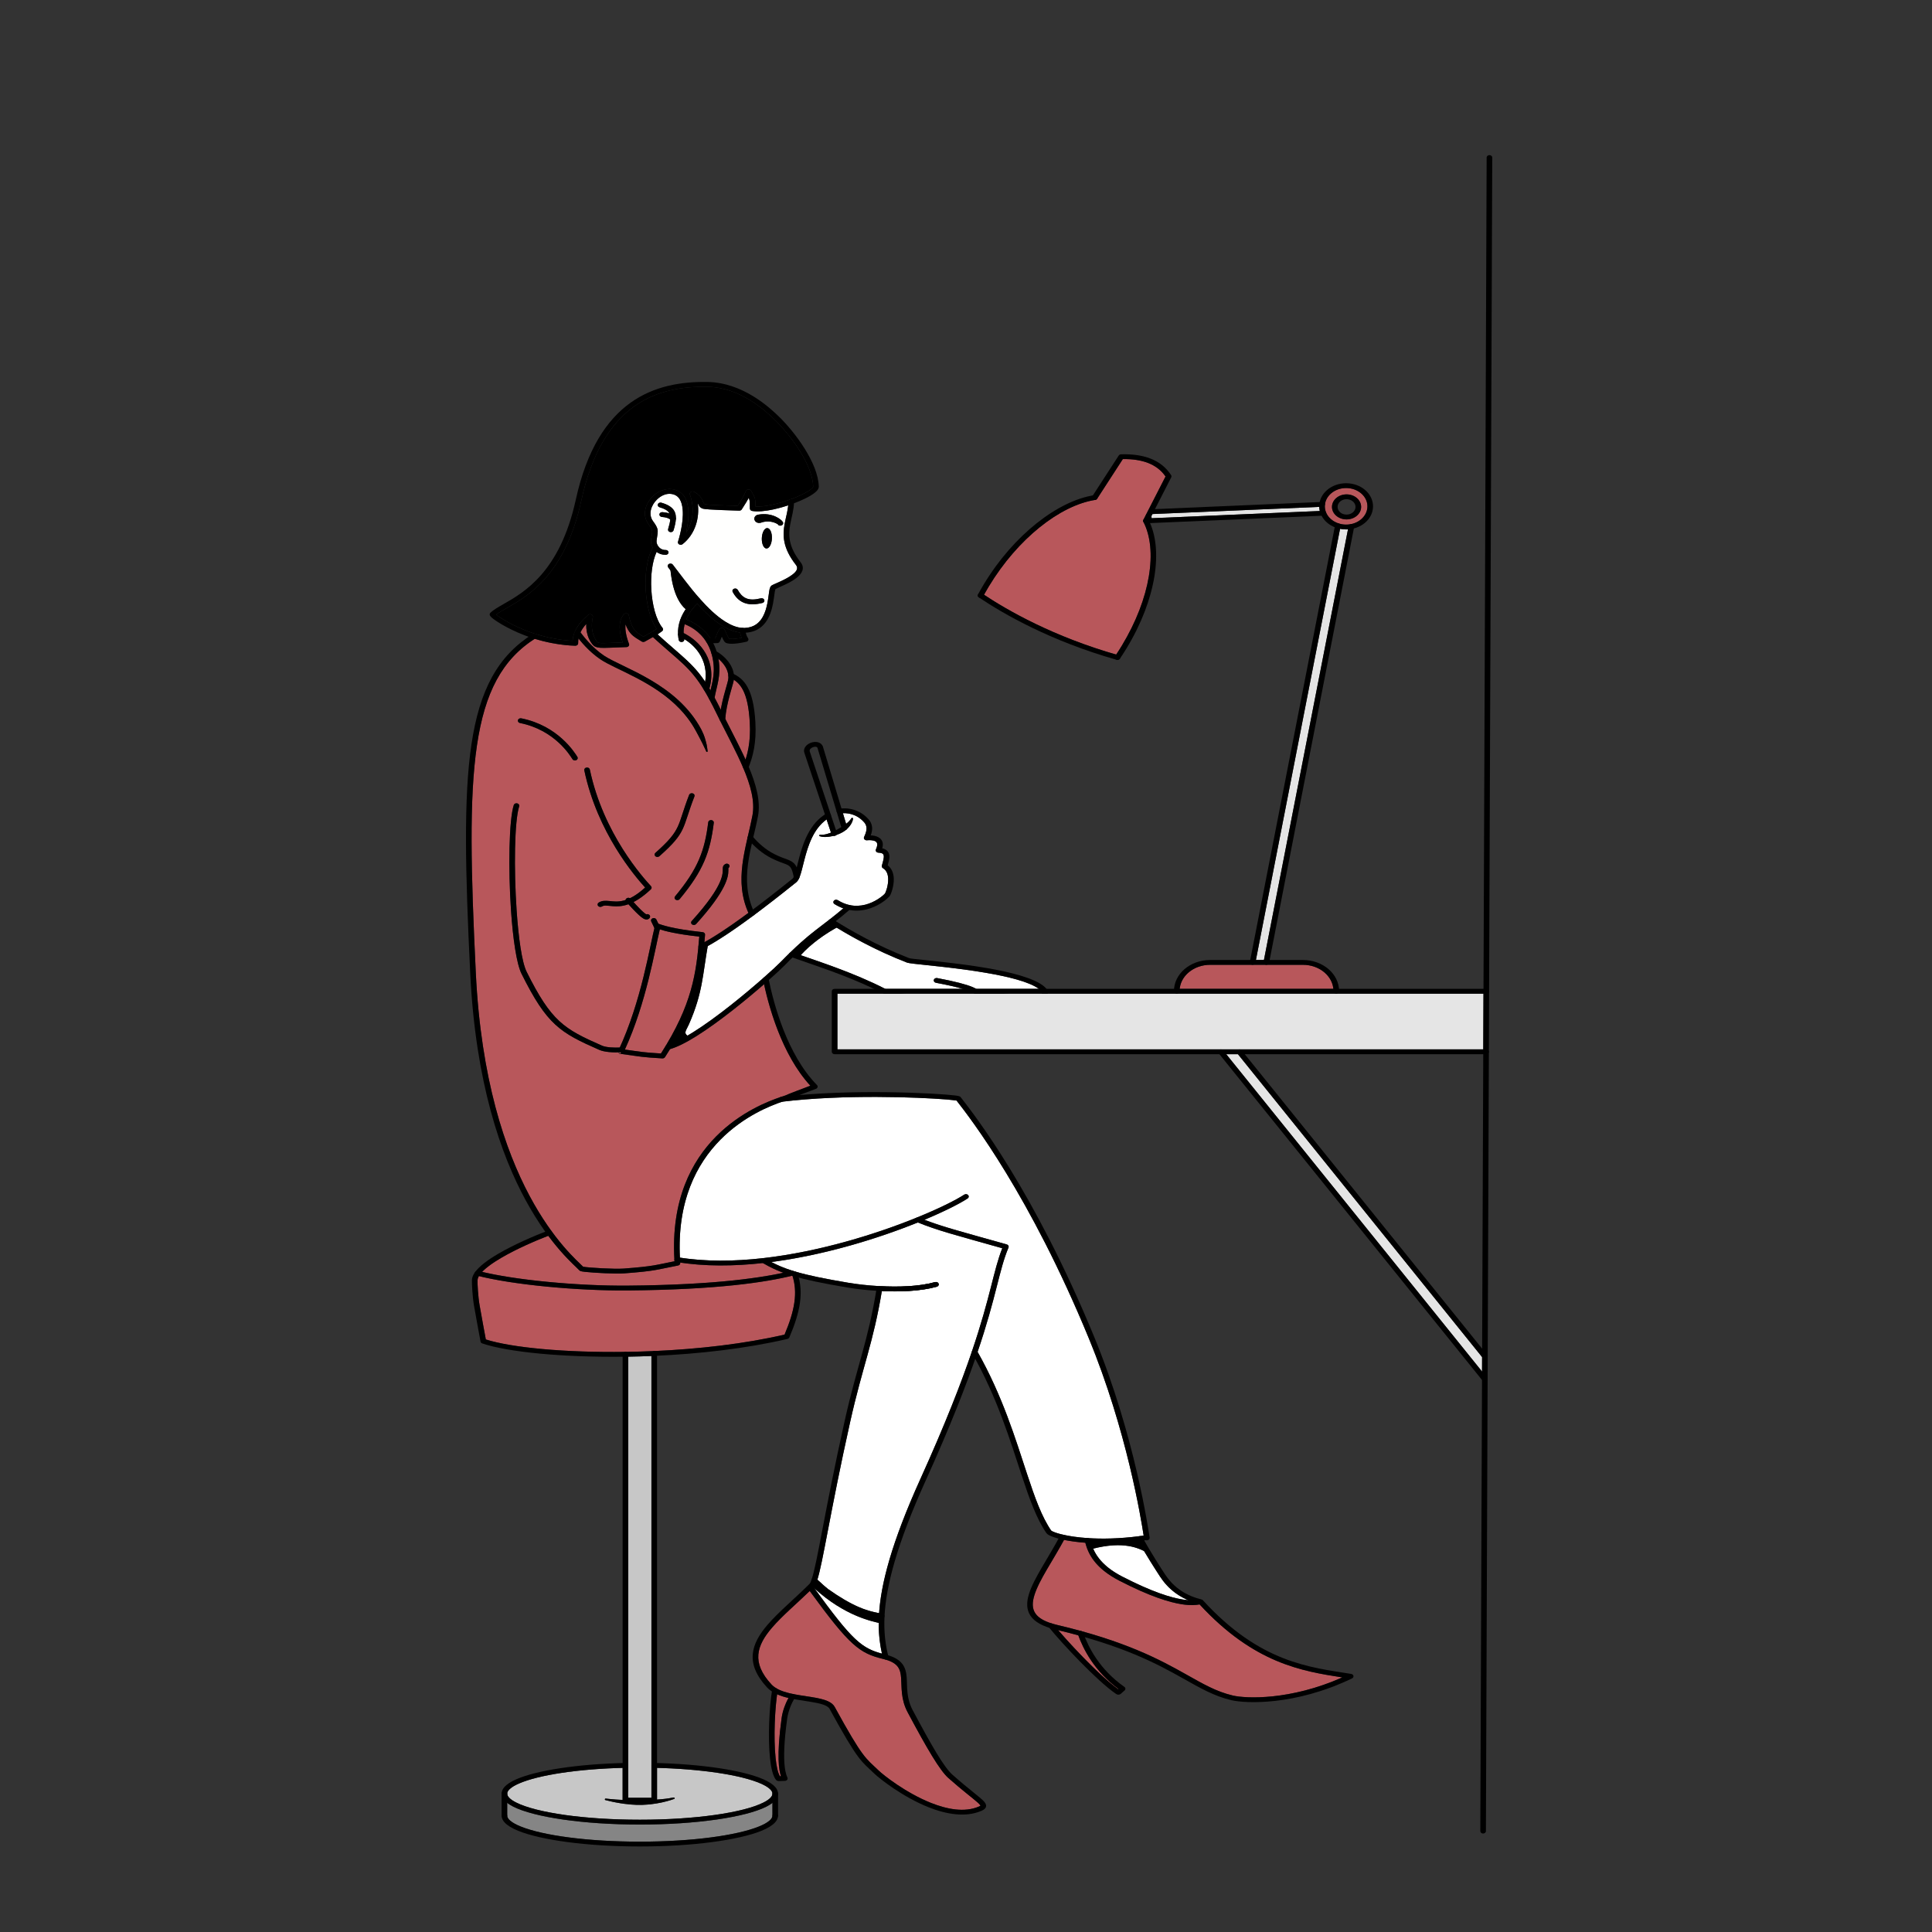 <?xml version="1.0" encoding="UTF-8" standalone="no"?>
<!-- Created with Inkscape (http://www.inkscape.org/) -->

<svg
   version="1.1"
   id="svg1"
   width="2666.88"
   height="2666.88"
   viewBox="0 0 2666.88 2666.88"
   xmlns="http://www.w3.org/2000/svg"
   xmlns:svg="http://www.w3.org/2000/svg">
  <rect x="0" y="0" width="2666.88" height="2666.88" fill="#333333" stroke="none"/>
  <defs
     id="defs1">
    <clipPath
       clipPathUnits="userSpaceOnUse"
       id="clipPath51">
      <path
         d="m 7907.81,6948.33 c -13.27,7.77 -16.69,23.34 -7.64,34.74 9.06,11.4 27.19,14.34 40.46,6.56 190.47,-111.59 362.19,-166.92 866.48,-251.78 85.18,-14.33 198.92,-27.9 322.21,-34.67 192.84,-10.57 409.26,-4.73 575.41,41.87 15.27,4.29 31.73,-2.88 36.72,-16 4.98,-13.11 -3.37,-27.24 -18.64,-31.53 -172.46,-48.37 -397.03,-55.21 -597.2,-44.23 -126.15,6.92 -242.53,20.83 -329.69,35.49 -517.19,87.03 -692.77,145.11 -888.11,259.55 z"
         clip-rule="evenodd"
         id="path51" />
    </clipPath>
  </defs>
  <g
     id="g1">
    <path
       id="path1"
       d="M 20000,20001.6 V 1.602 H 0 V 20001.6 h 20000"
       style="display:none;fill:#b8575b;fill-opacity:0.12;fill-rule:evenodd;stroke:none"
       transform="matrix(0.133,0,0,-0.133,0,2666.88)" />
    <path
       id="path2"
       d="m 9153.77,2889.08 c -215.86,56.82 -316.17,148.9 -700.95,677.28 309.64,-281.85 589.28,-340.06 667.28,-358.11 -0.83,-120.84 12.42,-224.72 33.67,-319.17"
       style="display:inline;fill:#ffffff;fill-opacity:1;fill-rule:evenodd;stroke:none"
       transform="matrix(0.133,0,0,-0.133,0,2666.88)" />
    <path
       id="path3"
       d="m 12330.5,3444.41 c -16,1.19 -33.6,3.14 -53.1,6.12 -125.1,19.14 -320.8,79.1 -628.9,237.91 -179.4,92.49 -261.8,194.57 -303.1,290.46 282.7,71.74 437.8,20.39 528.3,-24.7 70.8,-119.52 152.1,-243.77 165.1,-263.72 66.5,-101.66 157.1,-188.41 291.7,-246.07"
       style="fill:#ffffff;fill-opacity:1;fill-rule:evenodd;stroke:none"
       transform="matrix(0.133,0,0,-0.133,0,2666.88)" />
    <path
       id="path4"
       d="m 10782,9788.89 h -650.8 c -10.8,6.3 -24.1,12.87 -40.5,19.58 -61.6,25.25 -171.99,56.22 -364.23,92.15 -15.7,2.93 -31.22,-5.63 -34.64,-19.11 -3.41,-13.48 6.56,-26.81 22.26,-29.75 124.76,-23.32 213.86,-44.25 276.91,-62.87 h -803.71 c -315.61,161.63 -658.88,272.91 -876.54,348.91 38.74,45.1 159.04,167.8 371.94,286.6 160.91,-98.4 419.55,-242.6 730.13,-362.9 7.97,-3.1 32.41,-7.5 70,-11.9 132.68,-15.9 448.95,-43 744.78,-93.53 231.7,-39.58 451.1,-92.3 554.4,-167.18"
       style="fill:#ffffff;fill-opacity:1;fill-rule:evenodd;stroke:none"
       transform="matrix(0.133,0,0,-0.133,0,2666.88)" />
    <path
       id="path5"
       d="m 8578.86,11546.9 45.6,-136.7 c -0.16,-0.1 -0.32,-0.2 -0.46,-0.2 -7.69,-3.1 -62.31,-26.2 -107.53,-21.9 -4.88,0.5 -5.19,1.5 -9.42,-0.6 -0.04,0 -4.47,-5 -4.47,-5.1 1.03,-6.3 -0.14,-7.8 6.88,-10 6.23,-2 23.03,-7.1 51.72,-7.6 30.95,-0.5 64.52,6.1 72.77,8 5.81,1.3 11.37,2.6 16.7,4 4.83,-1.1 10.03,-1.1 15.15,0.2 6.32,1.6 11.54,4.8 15.22,9 18.07,6.2 32.65,12.7 44.63,18.4 12.01,5.7 24.88,13.3 29.17,16.1 6,3.9 12.88,8.4 21.99,15.7 6.07,2.5 10.8,6.7 13.62,11.7 1.28,1.2 2.6,2.4 3.95,3.6 1.83,1.7 9.89,9.3 21.05,22.6 8.29,10 16.36,22.7 17.9,25.3 16.42,28.3 19.16,46.9 20.17,53.8 1.23,8.3 -5.44,10 -6.49,10.2 -3.74,1 -3.95,1 -7.38,-0.6 -2.21,-1.1 -4.56,-5 -4.85,-5.5 -1.3,-2.1 -7.94,-13.2 -19.25,-25.5 -10.42,-11.4 -23.66,-22.5 -34.05,-30.5 l -33.14,110.4 c 70.42,3.6 156.59,-20.3 222.01,-96.2 24.88,-28.9 25.69,-61.2 20.36,-88.1 -6.24,-31.3 -20.7,-56.3 -23.61,-64.9 -2.75,-8 -0.61,-16.7 5.7,-23.1 6.31,-6.4 15.94,-9.7 25.65,-8.7 5.55,0.6 35.3,3.7 63.65,-2.4 14.39,-3 29,-8.3 36.67,-20.2 9.73,-15 7.96,-37.6 -7.68,-71.9 -3.41,-7.5 -2.43,-15.9 2.65,-22.7 5.07,-6.7 13.61,-11 22.96,-11.4 24.55,-1.1 40.15,-5.3 48.41,-14.7 8.24,-9.4 8.44,-22.3 7.13,-36.4 -2.51,-26.7 -13.05,-56.9 -19.91,-84.4 -2.43,-9.8 2.16,-19.9 11.67,-25.6 40.65,-24.7 52.76,-67.3 54.17,-109.8 2.31,-69.7 -25.35,-140.8 -32.43,-151.6 -5.16,-7.9 -33.83,-34.9 -77.96,-62.3 -68.23,-42.5 -173.73,-85.5 -293.84,-58.1 -0.02,0 -0.05,0 -0.07,0 -38.39,8.7 -78.21,24.7 -118.79,49.9 -13.02,8.1 -31.24,5.5 -40.65,-5.6 -9.42,-11.2 -6.48,-26.9 6.54,-34.9 31,-19.3 61.67,-33.8 91.71,-44.4 -53.39,-45.3 -99.45,-82.1 -142.05,-115.2 -1.16,-0.8 -2.27,-1.6 -3.3,-2.6 -131.08,-101.5 -230.12,-168.7 -411.55,-345.3 -0.27,-0.2 -0.53,-0.5 -0.8,-0.7 -28.92,-28.2 -59.92,-59.2 -93.49,-93.5 -29.22,-29.8 -91.58,-88.04 -174.02,-160.8 -191.23,-168.8 -490.22,-415.64 -735.7,-568.94 -19.25,-12.02 -38.16,-23.47 -56.64,-34.26 -42.59,30.27 -12.32,55.08 15.98,119.8 140.98,322.39 139.81,497.19 194.06,809.6 98.04,54.2 245.09,147.2 475.72,318.2 0.3,0.2 0.58,0.5 0.86,0.7 122.22,90.6 268.04,203.3 442.67,343.8 10.64,8.6 20.7,22.7 29.49,41.9 0.21,0.4 0.41,0.9 0.61,1.3 0.64,1.4 1.28,2.9 1.91,4.4 17.52,41.5 31.96,107.5 51.46,183 36.84,142.6 91.32,321.7 230.97,421.3"
       style="fill:#ffffff;fill-opacity:1;fill-rule:evenodd;stroke:none"
       transform="matrix(0.133,0,0,-0.133,0,2666.88)" />
    <path
       id="path6"
       d="m 7708.1,13534.6 c -0.33,0 -0.65,0 -0.98,0 -58.57,3.1 -117.9,27.1 -176.77,63.5 -93.82,57.9 -185.57,147.3 -269.08,241.8 -0.18,0.2 -0.36,0.4 -0.55,0.6 -113.35,128.4 -211.33,266.3 -278.04,351.1 -8.99,11.4 -27.11,14.4 -40.42,6.7 -13.32,-7.7 -16.83,-23.3 -7.84,-34.7 7.71,-9.8 15.83,-20.3 24.34,-31.4 9.84,-93.6 38.31,-300.2 157.79,-403.2 -23.36,-34.3 -43.8,-72.7 -58.14,-114.6 -0.01,0 -0.01,0 -0.02,0 -15.63,-45.7 -24.03,-95.5 -21.17,-148.7 0,-0.1 0,-0.1 0,-0.1 1,-18.4 3.34,-37.2 7.21,-56.4 2.74,-13.6 17.82,-22.7 33.65,-20.4 15.83,2.4 26.47,15.3 23.73,28.9 -0.08,0.4 -0.16,0.8 -0.23,1.2 139.68,-83.8 248.87,-240.2 217.36,-443.1 -129.09,193.3 -244.16,264.6 -494.18,492 14.28,9.1 27.04,18.2 47.16,33 11.39,8.3 13.54,22.8 4.96,33.3 -68.18,83.8 -107.98,239.7 -117.05,399.2 -8.12,142.7 8.5,288.7 54.64,389.7 25.37,-18.8 57.97,-30.5 95.91,-29.5 16.07,0.4 28.71,12 28.22,25.8 -0.49,13.8 -13.93,24.6 -29.99,24.2 -34.49,-0.9 -61.05,16.4 -77.07,38.8 -13.29,18.6 -19.72,40.8 -16.92,60.5 8.85,62.3 16.57,89.3 8.34,119.9 -5.62,20.8 -18.51,43.5 -45.03,79.5 -52.55,71.2 -20.96,165.1 40.85,225.3 39.79,38.9 92.78,64.6 146.38,58 86.18,-10.6 113.4,-82.6 120.31,-164.2 11.71,-138.4 -41.24,-308.1 -48.74,-332.3 -3.33,-10.7 1.98,-22 13.04,-27.8 11.05,-5.7 25.21,-4.5 34.75,3 130.91,102.9 178.49,271.5 157.21,425.2 0.71,-1.7 1.41,-3.3 2.1,-4.9 11.25,-25.8 24.25,-44.3 53.54,-52.8 37.62,-10.8 344.83,-19.1 374.87,-19.9 10.88,-0.2 21.03,4.7 26.3,12.9 41.92,65.1 60.51,96.4 72.46,119.5 14.03,-32.5 10.53,-51.4 11.96,-111.5 0.27,-11.6 9.84,-21.5 23.09,-23.9 55,-10 134.16,-2.9 219.5,15.5 50.78,10.9 103.85,25.6 155.16,42.6 -6.25,-64.9 -24.93,-126.1 -36.69,-190 -22.3,-121.1 -22.01,-251.1 116.98,-428.5 28.49,-36.4 3.25,-69.2 -33.8,-98.2 -72.37,-56.7 -193.16,-98.6 -218.59,-115.2 -7.57,-4.9 -16.8,-17.9 -21.51,-39.4 -6.54,-29.7 -10.58,-82.4 -21.77,-140.7 -9.12,-47.6 -23.08,-99.2 -48.06,-144.3 -34.73,-62.8 -91.52,-112.7 -189.65,-116.2 -6.49,-0.2 -13,-0.1 -19.52,0.2 z m -760.1,1188 c -19.98,6.9 -43.78,11.5 -72.95,13.6 -16.02,1.2 -30.11,-9.1 -31.46,-22.8 -1.36,-13.8 10.55,-25.9 26.56,-27 40.44,-3 66.91,-11.4 86.46,-26.3 -2.58,-29.1 -11.17,-62.2 -22.55,-100 -4.03,-13.3 5.33,-27 20.88,-30.5 15.56,-3.4 31.46,4.6 35.49,18 13.26,44 22.24,82.5 24.2,116.2 1,3.5 1.13,7.1 0.39,10.6 0.4,29.6 -5.2,55.3 -18.85,77.5 -21.26,34.6 -61.52,62.4 -131.9,82.4 -15.26,4.3 -31.73,-2.8 -36.77,-15.9 -5.04,-13.1 3.26,-27.3 18.52,-31.6 51.66,-14.7 83.05,-32.8 98.66,-58.2 1.2,-2 2.3,-4 3.32,-6 z m 946.29,-96.8 c 15.28,5.6 67.7,24.4 131.77,5.6 29.96,-8.8 45.84,-21 47.58,-22 l 0.3,0.2 c 1.6,-2.5 4.47,-6.9 4.48,-6.9 7.8,-7.3 18.74,-6.8 20.5,-6.7 2.66,0.1 20.46,0.9 27.32,16.4 0.65,1.4 4.46,10 -0.39,19.6 -13.82,27.5 -109.5,104.2 -255.85,78.4 -12.74,-2.2 -13.1,-2.1 -23.13,-9.2 -5.02,-3.6 -9.23,-8.1 -12.29,-13.1 -3.06,-4.9 -5.1,-10.4 -5.74,-16 -0.65,-5.7 1.28,-11.5 1.92,-17.2 0.01,0 9.57,-15.2 9.6,-15.2 4.15,-4.3 9.44,-7.9 15.18,-10.5 5.76,-2.7 12.2,-4.4 18.69,-5 6.68,-0.6 13.37,1.1 20.06,1.6 z m 0,0 h -0.03 c 0.01,0 0.04,0 0.05,0 z m 69.05,-54.8 c -28.92,0.8 -54.29,-45.9 -56.63,-104.4 -2.33,-58.5 19.25,-106.7 48.16,-107.5 28.92,-0.9 54.29,45.9 56.63,104.4 2.34,58.5 -19.24,106.6 -48.16,107.5 z m -66.69,-729.1 c -57.28,-14 -111.41,-19.6 -158.09,2.7 -31.12,14.8 -58.23,41.8 -81.53,84.9 -6.77,12.5 -24.11,17.9 -38.68,12.1 -14.57,-5.8 -20.89,-20.7 -14.12,-33.2 29.83,-55.1 66.2,-88.5 106.05,-107.6 59.78,-28.5 128.98,-25 202.33,-7 15.45,3.8 24.42,17.6 20.02,30.9 -4.41,13.3 -20.53,21 -35.98,17.2"
       style="fill:#fffffe;fill-opacity:1;fill-rule:evenodd;stroke:none"
       transform="matrix(0.133,0,0,-0.133,0,2666.88)" />
    <path
       id="path7"
       d="m 13762.9,14733.1 c 0,0.1 0,0.2 -0.1,0.2 -8.2,19.8 -12.6,41.2 -12.6,63.4 0,6 0.3,12 1,17.9 0,0.2 0,0.3 0,0.5 10.8,96.1 105.2,171.3 219.9,171.3 122,0 221,-85 221,-189.7 0,-104.7 -99,-189.7 -221,-189.7 -95.9,0 -177.7,52.6 -208.2,126.1 z m 212.6,187.6 c -83.5,0 -151.3,-58.2 -151.3,-129.9 0,-71.8 67.8,-130 151.3,-130 83.6,0 151.4,58.2 151.4,130 0,71.7 -67.8,129.9 -151.4,129.9"
       style="fill:#b8575b;fill-opacity:1;fill-rule:evenodd;stroke:none"
       transform="matrix(0.133,0,0,-0.133,0,2666.88)" />
    <path
       id="path8"
       d="m 11584.5,13258 c -648.1,186.9 -1114.5,450.6 -1371.6,620.9 15.9,28.9 32.6,57.8 50,86.7 300.2,496.1 739.2,840.7 1104,897.7 4.4,0.6 8.3,2.1 11.7,4.2 3.4,2.1 6.3,4.9 8.5,8.2 l 266.6,411.3 c 195.9,2.4 351.1,-47.8 443.2,-180.4 l -230.4,-450.3 c -1.6,-3.4 -2.4,-6.8 -2.4,-10.2 0,-3.4 0.8,-6.8 2.5,-10.1 151.4,-290 74.5,-793.2 -223.7,-1286 -18.9,-31.3 -38.4,-61.9 -58.4,-92"
       style="fill:#b8575b;fill-opacity:1;fill-rule:evenodd;stroke:none"
       transform="matrix(0.133,0,0,-0.133,0,2666.88)" />
    <path
       id="path9"
       d="m 11950.6,14696.4 10.4,20.2 1731,74.3 c 0.4,-14.6 2.4,-28.8 5.7,-42.6 l -1745.7,-75 c 0,0 -0.9,16 -1.4,23.1"
       style="fill:#e5e5e5;fill-opacity:1;fill-rule:evenodd;stroke:none"
       transform="matrix(0.133,0,0,-0.133,0,2666.88)" />
    <path
       id="path10"
       d="m 13908.1,14563.1 c 20.3,-4 41.4,-6.1 63,-6.1 6.5,0 12.9,0.1 19.3,0.5 l -872.3,-4469.3 h -83.3 l 873.3,4474.9"
       style="fill:#e5e5e5;fill-opacity:1;fill-rule:evenodd;stroke:none"
       transform="matrix(0.133,0,0,-0.133,0,2666.88)" />
    <path
       id="path11"
       d="m 12999.9,10038.2 c 0.4,0 0.7,0 1,0 h 141.4 c 0.3,0 0.6,0 1,0 h 379.5 c 165.9,0 302.3,-109.79 315.8,-249.31 h -1594.9 c 13.5,139.52 149.8,249.31 315.8,249.31 h 440.4"
       style="fill:#b8575b;fill-opacity:1;fill-rule:evenodd;stroke:none"
       transform="matrix(0.133,0,0,-0.133,0,2666.88)" />
    <path
       id="path12"
       d="m 15381.8,5816.87 -2655.1,3293.62 h 121.6 l 2534,-3143.52 -0.5,-150.1"
       style="fill:#e5e5e5;fill-opacity:1;fill-rule:evenodd;stroke:none"
       transform="matrix(0.133,0,0,-0.133,0,2666.88)" />
    <path
       id="path13"
       d="m 12213.2,9738.89 c 0.2,0 1655.4,0 1655.4,0 0.2,0 1528,0 1528,0 l -2.2,-578.4 H 8691.2 v 578.4 h 1421.3 3.5 758.4 1338.8"
       style="fill:#e5e5e5;fill-opacity:1;fill-rule:evenodd;stroke:none"
       transform="matrix(0.133,0,0,-0.133,0,2666.88)" />
    <path
       id="path14"
       d="m 8017.04,1208.04 c 0,-18.53 -12.02,-35.98 -32.26,-53.2 -24.81,-21.12 -61.45,-41.02 -108.03,-59.9 -231.68,-93.88 -698.58,-157.299 -1236.13,-157.299 -537.55,0 -1004.45,63.419 -1236.13,157.299 -46.58,18.88 -83.22,38.78 -108.03,59.9 -20.24,17.22 -32.26,34.67 -32.26,53.2 v 132.23 c 17.56,-13.82 39.06,-27.23 64.48,-39.99 214.67,-107.83 721.37,-185 1311.94,-185 590.57,0 1097.27,77.17 1311.94,185 25.42,12.76 46.92,26.17 64.48,39.99 v -132.23"
       style="fill:#858585;fill-opacity:1;fill-rule:evenodd;stroke:none"
       transform="matrix(0.133,0,0,-0.133,0,2666.88)" />
    <path
       id="path15"
       d="m 8017.04,1435.68 c 0,-14.8 -7.83,-28.98 -21.3,-42.95 -16.54,-17.16 -41.14,-33.5 -72.58,-49.29 -209.78,-105.37 -705.43,-178.16 -1282.54,-178.16 -577.11,0 -1072.76,72.79 -1282.54,178.16 -31.44,15.79 -56.04,32.13 -72.58,49.29 -13.47,13.97 -21.3,28.15 -21.3,42.95 0,17.12 10.35,33.35 27.9,49.36 21.56,19.67 53.48,38.28 94.15,56.06 199.79,87.36 600.5,149.86 1075.77,162.6 v -332.85 c -38.96,1.64 -63.55,3.44 -69.66,3.89 -54.2,3.99 -93.97,8.7 -102.11,9.67 -4.47,0.53 -4.79,1.37 -8.59,-0.72 -2.05,-1.13 -2.76,-3.45 -4.13,-5.19 -0.01,-0.01 1.26,-5.94 1.29,-5.97 2.02,-2.71 2.25,-2.67 5.84,-3.59 56.01,-14.39 90.25,-20.9 102.45,-23.25 69.64,-13.44 116.83,-18.91 163.38,-22.82 22.36,-1.87 54.89,-3.21 59.06,-3.32 38.6,-1.03 69.93,-0.63 114,3.32 19.87,1.79 44.91,4.15 87.56,10.98 28.39,4.55 60.55,11.5 62.68,11.98 69.9,15.78 108.54,30.13 120.58,34.41 4.08,1.44 4.48,1.26 6.57,4.6 1.7,2.71 1.87,2.86 0.83,5.81 -1.05,2.96 -1.27,3 -4.46,4.45 -0.51,0.24 -0.56,0.08 -7.2,0.87 -0.05,0.01 -2.84,-0.54 -3.09,-0.59 -59.16,-11.64 -100.95,-15.32 -124.71,-17.6 -14.62,-1.41 -29.55,-2.56 -43.09,-3.47 v 329.39 c 475.27,-12.74 875.98,-75.24 1075.77,-162.6 40.66,-17.78 72.58,-36.39 94.14,-56.06 17.56,-16.01 27.91,-32.24 27.91,-49.36"
       style="fill:#c7c7c7;fill-opacity:1;fill-rule:evenodd;stroke:none"
       transform="matrix(0.133,0,0,-0.133,0,2666.88)" />
    <path
       id="path16"
       d="m 6760.99,1729.5 c 0,-0.06 0,-336.82 0,-336.82 h -240.74 c 0,0 0,336.76 0,336.82 v 4241.82 c 79.29,1.31 159.68,3.61 240.74,6.93 V 1729.5"
       style="fill:#c7c7c7;fill-opacity:1;fill-rule:evenodd;stroke:none"
       transform="matrix(0.133,0,0,-0.133,0,2666.88)" />
    <path
       id="path17"
       d="m 7059.69,6947.88 c 272.52,-40.99 565.09,-37.37 857.34,-4.92 67.6,-39.1 133.5,-71.58 212.8,-100.99 -290.13,-63.22 -780.62,-126.63 -1614.92,-133.43 -507.26,-4.14 -1143.91,54.65 -1510.95,142.68 45.64,48.63 118.5,99.25 203.43,148.67 148.3,86.3 333.47,167.97 482.63,226.09 163.67,-219.96 294.18,-326.29 321.38,-357.3 l 6.19,-5.3 9,-4.26 c 6.45,-2.18 21.77,-5.01 43.54,-7.49 92.97,-10.62 321.62,-22.38 406.64,-15.98 339.8,25.6 334.37,38.84 560.45,81.54 14.03,2.65 23.71,13.68 22.81,25.98 -0.12,1.57 -0.23,3.14 -0.34,4.71"
       style="fill:#b8575b;fill-opacity:1;fill-rule:evenodd;stroke:none"
       transform="matrix(0.133,0,0,-0.133,0,2666.88)" />
    <path
       id="path18"
       d="m 6788.6,6029.49 c -100.53,-4.44 -200.11,-7.27 -297.93,-8.61 -626.9,-8.57 -1181.14,43.88 -1448.31,128.93 -26.62,145.54 -28.3,148.46 -64.42,353.26 -16.5,93.57 -23.14,225.97 -21.62,262.18 0.24,5.71 1.29,11.52 3.04,17.41 2.41,8.13 6.13,16.4 10.98,24.79 368.22,-91.36 1024.13,-153.16 1545.13,-148.91 919.43,7.49 1425.1,83.66 1705.59,152.79 1.29,-0.4 2.58,-0.79 3.88,-1.18 57.75,-180.92 19.19,-370.27 -82.24,-609.9 -420.55,-97.21 -897.22,-150.58 -1354.1,-170.76"
       style="fill:#b8575b;fill-opacity:1;fill-rule:evenodd;stroke:none"
       transform="matrix(0.133,0,0,-0.133,0,2666.88)" />
    <path
       id="path19"
       d="m 8065.48,2467.15 c 18.25,-8.16 37.55,-15.35 57.61,-21.75 19.38,-6.17 39.5,-11.59 60.07,-16.45 -31.92,-60.14 -60.3,-131.56 -70.86,-207.54 -55.52,-399.41 -26.32,-548.19 -7.07,-604.39 -4.04,-0.16 -7.36,-0.29 -10.05,-0.4 -22.63,36.5 -36.36,104.22 -45.24,187.15 -21.64,201.91 -8.91,491.01 15.54,663.38"
       style="fill:#b8575b;fill-opacity:1;fill-rule:evenodd;stroke:none"
       transform="matrix(0.133,0,0,-0.133,0,2666.88)" />
    <path
       id="path20"
       d="m 8232.41,2469.68 c -0.68,0.16 -1.36,0.3 -2.04,0.42 -14.49,2.99 -28.83,6.21 -42.92,9.74 -46.41,11.62 -90.12,26.41 -126.67,47.51 -1.23,0.86 -2.55,1.64 -3.95,2.33 -18.92,11.33 -35.82,24.43 -50.05,39.78 -105.14,113.35 -144.04,214.56 -135.85,310.63 8.27,96.95 63.75,188.04 143.23,280.25 103.95,120.63 248.75,242.53 389.73,378.91 416.06,-571.16 517.35,-646.33 762.05,-705.33 5.96,-1.44 11.74,-2.92 17.35,-4.45 0.02,-0.01 0.04,-0.01 0.06,-0.02 68.3,-18.64 109.38,-43.61 133.56,-75.56 24.56,-32.43 31.79,-71.28 35.19,-115.09 7.71,-99.34 -4.8,-221.91 67.86,-358.24 200.59,-376.37 334.14,-604.15 423.46,-683.09 148.86,-131.55 249.18,-205.38 300.68,-251.31 11.5,-10.26 20.3,-18.91 26.3,-26.48 2.3,-2.86 4.5,-6.79 5.5,-8.74 -0.9,-0.71 -2.1,-1.64 -3.1,-2.26 -3.6,-2.29 -8.1,-4.48 -13.5,-6.76 -148.6,-63.49 -328.74,-28.94 -496.91,37.97 -260.34,103.6 -492.55,287.11 -543.86,336.64 -135.85,131.16 -159.2,118.97 -455.48,659.81 -13.63,24.88 -38.02,44.32 -71.14,59.37 -42.6,19.34 -100.77,31.6 -165.48,42.11 -61.52,9.99 -129.22,18.6 -194.02,31.86"
       style="fill:#b8575b;fill-opacity:1;fill-rule:evenodd;stroke:none"
       transform="matrix(0.133,0,0,-0.133,0,2666.88)" />
    <path
       id="path21"
       d="m 11191.2,3079.19 c 55.2,-151.96 172.1,-375.51 417.2,-556.42 -1.1,-0.99 -2.1,-1.94 -3.1,-2.84 -174.8,124.53 -470.2,434.78 -622.4,612.58 73.2,-17.51 142.5,-35.31 208.3,-53.32"
       style="fill:#b8575b;fill-opacity:1;fill-rule:evenodd;stroke:none"
       transform="matrix(0.133,0,0,-0.133,0,2666.88)" />
    <path
       id="path22"
       d="m 10920.8,3200.69 c -1,0.35 -2,0.64 -3,0.9 -87.5,26.83 -142.7,61.7 -172.2,105.64 -34.7,51.7 -32.5,114.7 -10.2,187.43 47.6,154.8 186.2,350.11 308.3,574.92 59.3,-12.25 133.2,-23.11 220.4,-29.74 32.5,-125.05 109.9,-268.21 354.5,-394.27 317.5,-163.68 519.7,-224.54 648.6,-244.26 91.7,-14.04 148.1,-7.81 183.1,-1.54 564.9,-612.48 1063.1,-692.47 1481.3,-757.5 -544.8,-241.5 -1003.2,-219.18 -1135,-188.25 -174.4,40.89 -311,121.19 -486.5,219.78 -269.1,151.26 -627,345.57 -1336.7,512.84 -18.7,4.41 -36.2,9.09 -52.6,14.05"
       style="fill:#b8575b;fill-opacity:1;fill-rule:evenodd;stroke:none"
       transform="matrix(0.133,0,0,-0.133,0,2666.88)" />
    <path
       id="path23"
       d="m 9123.92,3309.41 c -142.47,24.99 -291.11,81.27 -529.56,249.91 -11.15,7.88 -57.92,48.19 -110.98,97.67 59.26,186.1 136.26,722.19 340.2,1637.03 128.31,575.62 237.74,810.02 328.96,1357.9 193.17,-8.92 405.5,-0.61 570.27,45.6 15.27,4.29 23.62,18.42 18.64,31.53 -4.99,13.12 -21.45,20.29 -36.72,16 -166.15,-46.6 -382.57,-52.44 -575.41,-41.87 -0.01,0.01 -0.03,0.01 -0.05,0.01 -123.27,6.76 -236.99,20.33 -322.16,34.66 -250.18,42.1 -418.51,76.93 -547.89,114.97 -0.66,0.22 -1.34,0.42 -2.02,0.6 -8.38,2.47 -16.6,4.96 -24.67,7.47 -0.43,0.14 -0.87,0.27 -1.3,0.4 -88.3,27.49 -158.4,57.01 -225.86,92.34 565.61,73.81 1122.27,249.7 1520.45,410.28 216.78,-86.55 380.5,-127.86 876.58,-267.3 -92.5,-232.65 -119.4,-495.48 -315.1,-1071.19 C 9977,5701 9812.89,5276.95 9552.75,4702.38 9258.94,4053.44 9145.28,3625.27 9123.92,3309.41"
       style="fill:#ffffff;fill-opacity:1;fill-rule:evenodd;stroke:none"
       transform="matrix(0.133,0,0,-0.133,0,2666.88)" />
    <path
       id="path24"
       d="m 11829,4108.67 c -0.4,-0.05 -0.7,-0.1 -1.1,-0.15 -210.7,-27.42 -391.7,-29.99 -536.9,-20.42 -0.4,0.03 -0.8,0.06 -1.1,0.07 -104.4,6.94 -190,20.12 -254.6,34.79 -0.4,0.08 -0.7,0.15 -1,0.21 -47.2,10.77 -82.7,22.19 -105.5,32.5 -8.8,3.98 -17.9,10.01 -18.9,10.71 -98.5,142.95 -170.7,345.29 -249.7,585.04 -119.7,362.77 -254.4,810.26 -513.9,1269.26 199.1,587.62 220.8,846.18 320.8,1083.22 2.7,6.36 2.3,13.38 -1.2,19.46 -3.4,6.08 -9.6,10.7 -17.1,12.81 -479.64,135 -655.21,179.52 -854.45,255.87 207.28,86.61 364.75,166.69 448.35,221.01 12.9,8.32 15.4,24.01 5.7,35.02 -9.7,11 -28,13.18 -40.8,4.86 -89.13,-57.9 -264.14,-145.41 -494.26,-238.8 -412.52,-167.41 -1001.52,-353.24 -1592.93,-420.37 -294.6,-33.44 -589.79,-37.43 -863.83,5.38 -58.94,1184.64 823.74,1537.65 1061.56,1618.47 635.44,76.91 1412.97,47.11 1706.01,23.04 49.52,-4.07 90.07,-9.57 103.84,-11.53 152.21,-195.03 761.51,-984.56 1372.01,-2465.84 395.7,-960.15 542.1,-1872.14 569.7,-2049.05 -13.7,-1.95 -27.3,-3.81 -40.7,-5.56"
       style="fill:#ffffff;fill-opacity:1;fill-rule:evenodd;stroke:none"
       transform="matrix(0.133,0,0,-0.133,0,2666.88)" />
    <path
       id="path25"
       d="m 6485.6,9158.66 c 222.48,486.89 309.78,1029.94 362.54,1247.44 51.13,-16.6 163.27,-48 409.55,-75.4 -31.08,-379.31 -73.3,-706.07 -397.87,-1212.79 -186.77,11.2 -201.16,16.25 -374.22,40.75"
       style="fill:#b8575b;fill-opacity:1;fill-rule:evenodd;stroke:none"
       transform="matrix(0.133,0,0,-0.133,0,2666.88)" />
    <path
       id="path26"
       d="m 7456.65,13213.5 c 54.95,-45.4 97.55,-107.9 102.74,-174.9 0.01,0 0.01,0 0.01,0 1.2,-15.7 0.33,-31.5 -2.96,-47.4 -9.38,-45.3 -53.29,-171.6 -75.76,-304.8 -22.64,45.9 -43.89,87.3 -64.17,125 23.99,127.3 67.78,229.8 42.24,389.7 -0.67,4.2 -1.37,8.3 -2.1,12.4"
       style="fill:#b8575b;fill-opacity:1;fill-rule:evenodd;stroke:none"
       transform="matrix(0.133,0,0,-0.133,0,2666.88)" />
    <path
       id="path27"
       d="m 7373.93,12887.5 c -3.69,6.3 -7.35,12.5 -10.99,18.5 76.7,275.5 -80.28,482.7 -268.01,575.7 -0.43,32.1 3.71,62.7 11.24,91.7 72.17,-28.1 161.49,-83.1 224.32,-183.8 0.01,0 0.02,0 0.03,0 21.68,-34.7 40.2,-74.9 53.87,-121.1 6.84,-23.2 12.47,-47.9 16.67,-74.2 19.88,-124.5 -4.72,-212.8 -27.13,-306.8"
       style="fill:#b8575b;fill-opacity:1;fill-rule:evenodd;stroke:none"
       transform="matrix(0.133,0,0,-0.133,0,2666.88)" />
    <path
       id="path28"
       d="m 7737.82,12168.4 c -63.59,139.6 -140.51,282.9 -210.43,422.9 11.71,160.7 75.01,336.2 86.38,391.1 0.97,4.7 1.77,9.4 2.42,14.1 86.36,-54.5 149.98,-163.9 165.62,-443.1 9.29,-166 -12.14,-286.5 -43.99,-385"
       style="fill:#b8575b;fill-opacity:1;fill-rule:evenodd;stroke:none"
       transform="matrix(0.133,0,0,-0.133,0,2666.88)" />
    <path
       id="path29"
       d="m 5549.35,13421.8 c 226.39,-69.9 399.92,-70.6 419.65,-72.1 8.17,-0.6 16.25,1.8 22.26,6.6 6.01,4.8 9.38,11.6 9.29,18.6 -0.22,17.4 1.2,33.9 3.95,49.4 57.43,-71.7 133.67,-152.5 226.72,-215.4 159.99,-108.1 552.21,-228.3 826.42,-517.4 110.21,-116.2 158.97,-215.9 172.04,-239.2 11.32,-20.2 15.84,-29.7 20.04,-37.4 10.62,-19.4 15.4,-29.5 18.46,-35.2 18.99,-35 29.79,-59.6 31.68,-63.3 19.38,-38.2 29.29,-62.8 29.77,-63.5 3.22,-4.5 3.18,-6.1 9.16,-4.9 0.9,0.2 6.49,1.3 5.64,8.7 -3.65,31.5 -9.56,62.8 -10.59,68.2 -2.03,10.8 -15.59,60.7 -19.92,72.9 -1.47,4.1 -6.24,17.6 -13.01,34.8 -3.36,8.5 -15.63,35.4 -21.55,46.6 -253.68,479.2 -816.03,638.6 -1009.7,767.4 -119.51,79.5 -211.25,196.7 -244.89,241.7 15.94,34.3 37.89,63 60.05,87.1 -5.09,-125.3 50.45,-194.6 63.34,-210.9 16.81,-21.3 38.58,-32.6 80.87,-36 46.83,-3.8 126.31,2.7 272.82,7.1 9.12,0.2 17.57,4.2 22.81,10.6 5.25,6.4 6.69,14.5 3.89,22 -35.9,95.8 -41.39,160.2 -36.1,203.1 16.04,-44.3 34.99,-74.4 55.99,-97.4 32.08,-35.2 69.46,-53.8 111.48,-80.2 9.75,-6.1 22.89,-6.4 33.02,-0.8 37.29,20.8 63.4,35.2 83.16,46.3 274.04,-249.7 385.22,-308.5 530.12,-547.8 17.31,-28.6 35.1,-59.8 53.72,-94.1 0.01,0 0.02,-0.1 0.03,-0.1 25.74,-47.5 53.05,-101.1 82.82,-162.5 9.27,-19.1 18.73,-38.3 28.33,-57.6 0.01,0 0.02,0 0.03,0 81.61,-163.8 173.27,-332.2 241.96,-493.8 75.82,-178.5 124.08,-348.5 96.36,-494.2 -14.15,-74.3 -31.98,-149 -49.3,-224.1 -1,-2.3 -1.58,-4.8 -1.71,-7.4 -58.62,-254.6 -109.88,-513.8 9.16,-780.5 -221.07,-163.2 -362.13,-252.2 -456.42,-304.1 2.25,25.7 4.39,51.6 6.49,77.8 1.07,13.2 -10.12,24.9 -25.48,26.5 -330.46,35 -427.3,77.8 -455.8,86.2 -0.88,0.3 -1.77,0.5 -2.66,0.7 -6.06,12.9 -13.14,27.4 -21.47,44.1 -6.33,12.7 -23.45,18.6 -38.23,13.1 -14.77,-5.4 -21.63,-20.1 -15.3,-32.8 14.51,-29.1 25.08,-51.2 33.02,-69.8 -52.28,-214.9 -138.31,-754.67 -359.13,-1239.15 -73.75,-2.8 -145.39,2.27 -185.72,20 -394.08,173.2 -524.67,250.88 -780.73,765.58 -50.27,101.07 -84.95,354.67 -104.32,638.77 -29.21,428.5 -22.57,926.2 26.6,1079.2 4.27,13.3 -4.83,27 -20.32,30.7 -15.49,3.7 -31.54,-4.1 -35.81,-17.4 -49.91,-155.3 -58.25,-660.4 -28.6,-1095.4 19.89,-291.6 57.29,-551.8 108.9,-655.52 264.61,-531.88 400.5,-611.45 807.75,-790.44 48.39,-21.27 135.64,-29.04 224.25,-25.04 l -1.48,-15.82 -25.14,12.39 1.26,-1.85 c 5.6,-8.23 16.16,-13.01 27.23,-12.32 1.3,0.08 2.57,0.23 3.82,0.45 206.77,-28.89 207.33,-33.31 424.02,-46.02 11.26,-0.66 21.96,4.33 27.44,12.81 18.37,28.41 35.87,56.27 52.55,83.61 73.87,20.66 168.33,68.83 271.68,133.37 231.62,144.65 510.53,371.65 703.71,539.9 58.82,-269.25 197.18,-745.68 480.8,-1053.19 -71.86,-27.24 -233.64,-87.79 -259.56,-101.26 -2.33,-0.76 -24.76,-8.11 -50.47,-16.79 -0.35,-0.11 -0.7,-0.23 -1.04,-0.35 -242.36,-81.96 -1171.93,-445.67 -1100,-1687.58 0.01,-0.32 0.03,-0.64 0.05,-0.96 0.3,-5.02 0.61,-10.06 0.93,-15.11 -198.9,-38.5 -206.07,-51.61 -528.76,-75.92 -92.25,-6.95 -359.83,8.38 -419.17,19.23 -0.05,0.01 -0.1,0.01 -0.15,0.02 -108.65,111.48 -1007.03,840.24 -1114.05,3050.75 -50.68,1046.84 -70.16,1807.44 12.15,2362.14 80.2,540.5 256.36,883.6 598.89,1104.2 z m 989.22,-2692.4 c -9.97,6 -23.7,6.3 -34.05,-0.3 -7.09,-4.5 -11.13,-11.2 -11.75,-18.2 -5.66,-1.9 -11.21,-3.6 -16.67,-5 -61.42,-16.7 -109.33,-9.9 -148.71,-5.7 -45,4.7 -81.27,4.9 -113.83,-16.2 -12.83,-8.3 -15.4,-24 -5.72,-35 9.67,-11 27.94,-13.2 40.77,-4.9 12.06,7.8 25.34,9.2 40.12,8.8 21.08,-0.4 44.59,-4.2 71.54,-6.2 44.14,-3.4 97.06,-3 162.11,20.1 39.04,-43.6 114.4,-124.8 154.73,-148 7.53,-4.3 14.43,-7.1 20.24,-8.6 l 10.91,-1.6 8.91,0.5 10.07,2.9 8.99,5.5 6.28,7 3.62,7 c 4.94,13.1 -3.46,27.3 -18.75,31.5 -6.89,1.9 -14.02,1.5 -20.23,-0.7 -4.67,2.9 -10.88,7 -15.7,10.8 -36.12,28.9 -84.99,81.5 -116.26,116.5 52.59,26.6 112.21,68.2 180.18,132.3 9.57,9.1 10.14,22.7 1.36,32.3 -76.46,83.6 -493.42,539.3 -635.22,1211.4 -2.87,13.5 -18.03,22.5 -33.84,20.1 -15.81,-2.5 -26.32,-15.5 -23.46,-29.1 136.67,-647.7 524.39,-1098.1 631.41,-1216.5 -59.57,-53.9 -111.38,-88.7 -157.05,-110.7 z m 1021.72,313.6 c 12.59,7.9 15.72,23 6.89,34.2 -9.03,11.4 -27.15,14.4 -40.44,6.6 -18.43,-10.7 -24.63,-23.4 -25.28,-45.6 -1.38,-47.3 21.8,-166.1 -323.05,-546.3 -9.87,-10.9 -7.6,-26.6 5.08,-35.1 12.68,-8.5 30.99,-6.5 40.86,4.3 317.42,350 334.42,491.2 335.28,554.2 0.11,7.8 -0.08,14.5 0.01,20.1 0.04,2.5 0.44,6 0.65,7.6 z m -209.77,475 c -36.51,-293.2 -103.32,-480.1 -344.19,-769.3 -9.35,-11.2 -6.33,-26.8 6.74,-34.9 13.07,-8 31.27,-5.4 40.62,5.8 248.31,298.1 317.09,490.8 354.73,793.1 1.71,13.7 -9.88,26.1 -25.86,27.5 -15.97,1.5 -30.33,-8.4 -32.04,-22.2 z m -198.18,284 c -126.55,-325.4 -71.54,-354.5 -350.47,-602.1 -11.17,-9.9 -10.86,-25.8 0.69,-35.4 11.55,-9.6 29.99,-9.3 41.16,0.6 288.08,255.7 233.15,285 363.85,621.1 5.09,13 -3.16,27.2 -18.4,31.6 -15.24,4.4 -31.74,-2.7 -36.83,-15.8 z m -1755.12,745.6 c 356.23,-71 517.97,-333 544.19,-375.4 7.54,-12.1 25.18,-16.8 39.37,-10.3 14.19,6.5 19.58,21.6 12.04,33.8 -28.03,45.3 -201.6,324.7 -582.44,400.6 -15.65,3.1 -31.31,-5.3 -34.94,-18.7 -3.63,-13.5 6.13,-26.9 21.78,-30"
       style="fill:#b8575b;fill-opacity:1;fill-rule:evenodd;stroke:none"
       transform="matrix(0.133,0,0,-0.133,0,2666.88)" />
    <path
       id="path30"
       d="m 7373.54,13426.1 c -72.16,108.1 -171.97,166.4 -251.15,195.8 27.19,66.4 70.73,122.2 113.44,164.4 81.57,-89.9 170.31,-173.1 260.51,-228.8 61.08,-37.8 123.1,-63 184.15,-70.7 4.93,-25.3 10.91,-42.3 16.6,-54.6 -82.96,-16.1 -116.74,-12.4 -131.12,-9.4 -4.48,8 -20.54,37.7 -46.43,96 -4.09,9.2 -14.11,15.5 -25.57,16 -11.47,0.6 -22.24,-4.7 -27.5,-13.5 -28.5,-47.4 -24.64,-54 -43.33,-94.8 -18.45,-0.5 -34.91,-0.6 -49.6,-0.4"
       style="fill:#000000;fill-opacity:1;fill-rule:evenodd;stroke:none"
       transform="matrix(0.133,0,0,-0.133,0,2666.88)" />
    <path
       id="path31"
       d="m 8201.88,14868.2 c -0.84,-0.3 -1.67,-0.6 -2.47,-0.9 -60.89,-22 -126.23,-41.3 -188.01,-54.5 -64.15,-13.8 -124.25,-21.4 -170.62,-17.9 -1.05,76.3 1.79,84.9 -46.16,163.8 -5.28,8.7 -15.98,14 -27.38,13.4 -11.4,-0.5 -21.39,-6.7 -25.55,-15.8 -20.43,-44.9 -20.75,-52.9 -85.56,-154.1 -70.98,1.7 -308.17,7.7 -340.23,16.9 -6.82,2 -9.54,6.7 -12.37,12 -3.99,7.4 -7.24,16 -11.43,25.3 -12.82,28.5 -32.49,62 -89.19,91.3 -10.39,5.4 -23.55,4.6 -33.05,-1.8 -9.51,-6.5 -13.36,-17.3 -9.69,-27.2 46.39,-125.2 38.47,-279.9 -39.07,-395.6 15.18,69.3 29.31,160.7 22.44,241.8 -9.1,107.6 -56.46,196.1 -170.13,210.1 -71.98,8.8 -144.9,-22.3 -198.34,-74.4 -78.02,-76.1 -112.67,-195.3 -46.32,-285.2 21.48,-29.1 32.93,-47.1 37.48,-64 7.05,-26.2 -1.83,-49.2 -9.41,-102.5 -3.68,-25.9 2.46,-54.7 17.12,-80.3 -58.43,-107.1 -81.56,-274.3 -72.27,-437.7 9.03,-158.7 48.77,-313.4 113.04,-406.2 -17.31,-12.3 -29.67,-20.3 -49.51,-31.8 -0.59,-0.3 -1.18,-0.7 -1.75,-1 -18.67,-10.8 -43.97,-24.7 -85.6,-47.8 -30.96,18.5 -59.24,33.9 -83.57,60.6 -28.31,31 -50.73,77.3 -67.76,160.5 -2.12,10.3 -11.51,18.4 -23.53,20.3 -12.02,1.8 -24.11,-3 -30.28,-12 -12.2,-17.9 -79.11,-83.8 -10.71,-289.2 -97.86,-3.4 -161.23,-7.5 -203.9,-7 -34.13,0.4 -50.9,1.5 -61.73,15.2 -13.45,17.1 -78.05,100.6 -43.37,254.8 2.49,11 -3.93,22.1 -15.69,27.1 -11.75,5 -25.94,2.6 -34.65,-5.8 -38.84,-37.5 -102.95,-92 -137.16,-173.8 -0.3,-0.7 -0.57,-1.3 -0.81,-2 -11.26,-27.4 -19.14,-57.9 -21.59,-91.9 -73.31,3.8 -262.21,19.7 -482.94,106 -131.16,51.2 -230.95,109 -284.74,146.7 -9.55,6.7 -18.52,14 -25.31,19.7 26.57,20.7 62.67,41.2 104.99,65.3 221.37,126.2 608.25,341.9 777.94,1116.9 111.49,509.1 310.74,807.7 547.8,977.4 234.77,168 505.77,208.4 760.3,204.4 347.57,-5.4 607.85,-253.8 698.86,-341.8 155.4,-150.1 394.49,-459.9 399.75,-695.2 0.12,-5 -5.2,-9.8 -11.44,-16 -16.77,-16.5 -45.2,-34.7 -80.74,-53.3 -41.17,-21.5 -91.62,-43.2 -145.69,-62.8"
       style="fill:#000000;fill-opacity:1;fill-rule:evenodd;stroke:none"
       transform="matrix(0.133,0,0,-0.133,0,2666.88)" />
    <path
       id="path32"
       d="m 6831.54,14382.3 c 16.02,-22.4 42.58,-39.7 77.07,-38.8 16.06,0.4 29.5,-10.4 29.99,-24.2 0.49,-13.8 -12.15,-25.4 -28.22,-25.8 -37.94,-1 -70.54,10.7 -95.91,29.5 -46.14,-101 -62.76,-247 -54.64,-389.7 9.07,-159.5 48.87,-315.4 117.05,-399.2 8.58,-10.5 6.43,-25 -4.96,-33.3 -54.64,-40.1 -55,-38.9 -178.98,-107.9 -10.13,-5.6 -23.27,-5.3 -33.02,0.8 -42.02,26.4 -79.4,45 -111.48,80.2 -21,23 -39.95,53.1 -55.99,97.4 -5.29,-42.9 0.2,-107.3 36.1,-203.1 2.8,-7.5 1.36,-15.6 -3.89,-22 -5.24,-6.4 -13.69,-10.4 -22.81,-10.6 -146.51,-4.4 -225.99,-10.9 -272.82,-7.1 -42.29,3.4 -64.06,14.7 -80.87,36 -12.89,16.3 -68.43,85.6 -63.34,210.9 -43.08,-46.9 -85.4,-111 -84.27,-200.5 0.09,-7 -3.28,-13.8 -9.29,-18.6 -6.01,-4.8 -14.09,-7.2 -22.26,-6.6 -22.92,1.7 -253.27,2.4 -532.95,111.6 -175.17,68.5 -296.74,148.6 -334.04,181.9 -13.69,12.3 -18.61,22.6 -19.43,27.2 l -0.24,6.5 1.26,5.6 6.42,9.8 c 29.69,28.4 75.85,55.4 132.87,88 214.76,122.4 588.3,332.6 752.92,1084.4 114.96,525 323.32,831.6 567.75,1006.6 246.73,176.5 531.13,220.2 798.63,216 367.71,-5.7 645.06,-265.5 741.34,-358.5 162.32,-156.9 408.94,-481.7 414.44,-727.5 0.33,-14.5 -7.58,-31.8 -25.7,-49.7 -19.71,-19.5 -52.64,-41.4 -94.41,-63.3 -92.32,-48.2 -229.07,-97.6 -352.31,-124 -85.34,-18.4 -164.5,-25.5 -219.5,-15.5 -13.25,2.4 -22.82,12.3 -23.09,23.9 -1.43,60.1 2.07,79 -11.96,111.5 -11.95,-23.1 -30.54,-54.4 -72.46,-119.5 -5.27,-8.2 -15.42,-13.1 -26.3,-12.9 -30.04,0.8 -337.25,9.1 -374.87,19.9 -29.29,8.5 -42.29,27 -53.54,52.8 -0.69,1.6 -1.39,3.2 -2.1,4.9 21.28,-153.7 -26.3,-322.3 -157.21,-425.2 -9.54,-7.5 -23.7,-8.7 -34.75,-3 -11.06,5.8 -16.37,17.1 -13.04,27.8 7.5,24.2 60.45,193.9 48.74,332.3 -6.91,81.6 -34.13,153.6 -120.31,164.2 -53.6,6.6 -106.59,-19.1 -146.38,-58 -61.81,-60.2 -93.4,-154.1 -40.85,-225.3 26.52,-36 39.41,-58.7 45.03,-79.5 8.23,-30.6 0.51,-57.6 -8.34,-119.9 -2.8,-19.7 3.63,-41.9 16.92,-60.5 z m -57.6,-13.7 c -14.66,25.6 -20.8,54.4 -17.12,80.3 7.58,53.3 16.46,76.3 9.41,102.5 -4.55,16.9 -16,34.9 -37.48,64 -66.35,89.9 -31.7,209.1 46.32,285.2 53.44,52.1 126.36,83.2 198.34,74.4 113.67,-14 161.03,-102.5 170.13,-210.1 6.87,-81.1 -7.26,-172.5 -22.44,-241.8 77.54,115.7 85.46,270.4 39.07,395.6 -3.67,9.9 0.18,20.7 9.69,27.2 9.5,6.4 22.66,7.2 33.05,1.8 56.7,-29.3 76.37,-62.8 89.19,-91.3 4.19,-9.3 7.44,-17.9 11.43,-25.3 2.83,-5.3 5.55,-10 12.37,-12 32.06,-9.2 269.25,-15.2 340.23,-16.9 64.81,101.2 65.13,109.2 85.56,154.1 4.16,9.1 14.15,15.3 25.55,15.8 11.4,0.6 22.1,-4.7 27.38,-13.4 47.95,-78.9 45.11,-87.5 46.16,-163.8 46.37,-3.5 106.47,4.1 170.62,17.9 117.58,25.2 248.1,72.2 336.17,118.2 35.54,18.6 63.97,36.8 80.74,53.3 6.24,6.2 11.56,11 11.44,16 -5.26,235.3 -244.35,545.1 -399.75,695.2 -91.01,88 -351.29,336.4 -698.86,341.8 -254.53,4 -525.53,-36.4 -760.3,-204.4 -237.06,-169.7 -436.31,-468.3 -547.8,-977.4 -169.69,-775 -556.57,-990.7 -777.94,-1116.9 -42.32,-24.1 -78.42,-44.6 -104.99,-65.3 6.79,-5.7 15.76,-13 25.31,-19.7 53.79,-37.7 153.58,-95.5 284.74,-146.7 220.73,-86.3 409.63,-102.2 482.94,-106 9.84,136.4 107.45,217.4 159.56,267.7 8.71,8.4 22.9,10.8 34.65,5.8 11.76,-5 18.18,-16.1 15.69,-27.1 -34.68,-154.2 29.92,-237.7 43.37,-254.8 10.83,-13.7 27.6,-14.8 61.73,-15.2 42.67,-0.5 106.04,3.6 203.9,7 -68.4,205.4 -1.49,271.3 10.71,289.2 6.17,9 18.26,13.8 30.28,12 12.02,-1.9 21.41,-10 23.53,-20.3 17.03,-83.2 39.45,-129.5 67.76,-160.5 24.33,-26.7 52.61,-42.1 83.57,-60.6 88.16,49 103.11,56.5 136.86,80.6 -64.27,92.8 -104.01,247.5 -113.04,406.2 -9.29,163.4 13.84,330.6 72.27,437.7"
       style="fill:#000000;fill-opacity:1;fill-rule:evenodd;stroke:none"
       transform="matrix(0.133,0,0,-0.133,0,2666.88)" />
    <path
       id="path33"
       d="m 6990.43,14547.6 c -4.03,-13.4 -19.93,-21.4 -35.49,-18 -15.55,3.5 -24.91,17.2 -20.88,30.5 11.65,38.7 20.37,72.5 22.73,102.1 2.04,25.6 -0.62,47.7 -12.11,66.4 -15.61,25.4 -47,43.5 -98.66,58.2 -15.26,4.3 -23.56,18.5 -18.52,31.6 5.04,13.1 21.51,20.2 36.77,15.9 70.38,-20 110.64,-47.8 131.9,-82.4 30.3,-49.3 20.94,-115.8 -5.74,-204.3"
       style="fill:#000000;fill-opacity:1;fill-rule:evenodd;stroke:none"
       transform="matrix(0.133,0,0,-0.133,0,2666.88)" />
    <path
       id="path34"
       d="m 7008.02,14686.6 c 10.75,-10.3 9.78,-26.1 -2.16,-35.3 -11.94,-9.2 -30.37,-8.4 -41.12,1.8 -20.25,19.4 -48.25,29.9 -94.59,33.3 -16.01,1.1 -27.92,13.2 -26.56,27 1.35,13.7 15.44,24 31.46,22.8 65.73,-4.8 104.24,-22.2 132.97,-49.6"
       style="fill:#000000;fill-opacity:1;fill-rule:evenodd;stroke:none"
       transform="matrix(0.133,0,0,-0.133,0,2666.88)" />
    <path
       id="path35"
       d="m 8047.73,13937.5 c -1.37,-5 -5.33,-20 -7.33,-33.4 -4.56,-30.4 -8.95,-72.2 -17.61,-117.4 -25.93,-135.2 -92.23,-295.3 -292.81,-302.2 -8.59,-0.3 -17.2,-0.2 -25.83,0.2 -68.63,3.5 -138.82,30.1 -207.81,72.8 -98.09,60.6 -194.47,153.7 -281.76,252.5 -114.19,129.3 -212.96,268.2 -280.16,353.6 -8.99,11.4 -5.48,27 7.84,34.7 13.31,7.7 31.43,4.7 40.42,-6.7 66.76,-84.9 164.84,-222.9 278.3,-351.4 83.58,-94.6 175.44,-184.1 269.37,-242.1 59.03,-36.5 118.52,-60.5 177.24,-63.5 6.69,-0.3 13.37,-0.4 20.03,-0.2 98.13,3.5 154.92,53.4 189.65,116.2 24.98,45.1 38.94,96.7 48.06,144.3 11.19,58.3 15.23,111 21.77,140.7 4.71,21.5 13.94,34.5 21.51,39.4 25.43,16.6 146.22,58.5 218.59,115.2 37.05,29 62.29,61.8 33.8,98.2 -138.99,177.4 -139.28,307.4 -116.98,428.5 14.02,76.2 37.89,148.6 38.78,228 0.16,13.8 13.33,24.9 29.4,24.8 16.07,-0.1 28.98,-11.5 28.83,-25.3 -0.92,-82 -25.03,-156.7 -39.5,-235.3 -20.44,-111 -19.65,-230.1 107.78,-392.8 46.51,-59.4 17.59,-115.7 -42.88,-163.1 -70.64,-55.3 -186.14,-97.3 -218.7,-115.7"
       style="fill:#000000;fill-opacity:1;fill-rule:evenodd;stroke:none"
       transform="matrix(0.133,0,0,-0.133,0,2666.88)" />
    <path
       id="path36"
       d="m 7894.29,14625.8 c -6.69,-0.5 -13.38,-2.2 -20.06,-1.6 -6.49,0.6 -12.93,2.3 -18.69,5 -5.74,2.6 -11.03,6.2 -15.18,10.5 -0.03,0 -9.59,15.2 -9.6,15.2 -0.64,5.7 -2.57,11.5 -1.92,17.2 0.64,5.6 2.68,11.1 5.74,16 3.06,5 7.27,9.5 12.29,13.1 10.03,7.1 10.39,7 23.13,9.2 146.35,25.8 242.03,-50.9 255.85,-78.4 4.85,-9.6 1.04,-18.2 0.39,-19.6 -6.86,-15.5 -24.66,-16.3 -27.32,-16.4 -1.76,-0.1 -12.7,-0.6 -20.5,6.7 -0.01,0 -2.88,4.4 -4.48,6.9 -0.1,-0.1 -0.2,-0.1 -0.3,-0.2 -1.74,1 -17.62,13.2 -47.58,22 -64.07,18.8 -116.49,0 -131.77,-5.6 z m 0,0 c 0,0 0.01,0 0.02,0 -0.01,0 -0.04,0 -0.05,0 0.01,0 0.02,0 0.03,0"
       style="fill:#000000;fill-opacity:1;fill-rule:evenodd;stroke:none"
       transform="matrix(0.133,0,0,-0.133,0,2666.88)" />
    <path
       id="path37"
       d="m 7896.65,13841.9 c 15.45,3.8 31.57,-3.9 35.98,-17.2 4.4,-13.3 -4.57,-27.1 -20.02,-30.9 -73.35,-18 -142.55,-21.5 -202.33,7 -39.85,19.1 -76.22,52.5 -106.05,107.6 -6.77,12.5 -0.45,27.4 14.12,33.2 14.57,5.8 31.91,0.4 38.68,-12.1 23.3,-43.1 50.41,-70.1 81.53,-84.9 46.68,-22.3 100.81,-16.7 158.09,-2.7"
       style="fill:#000000;fill-opacity:1;fill-rule:evenodd;stroke:none"
       transform="matrix(0.133,0,0,-0.133,0,2666.88)" />
    <path
       id="path38"
       d="m 7216.82,13842.5 c 11.16,9.9 29.61,10.2 41.17,0.6 11.57,-9.5 11.9,-25.4 0.75,-35.3 -53.87,-48 -114.22,-119.2 -144.47,-207.5 -13.92,-40.7 -21.44,-85 -18.88,-132.4 0.89,-16.4 2.98,-33.1 6.42,-50.2 2.74,-13.6 -7.9,-26.5 -23.73,-28.9 -15.83,-2.3 -30.91,6.8 -33.65,20.4 -3.87,19.2 -6.21,38 -7.21,56.4 -2.87,53.3 5.54,103.1 21.19,148.8 33.23,97 99.24,175.4 158.41,228.1"
       style="fill:#000000;fill-opacity:1;fill-rule:evenodd;stroke:none"
       transform="matrix(0.133,0,0,-0.133,0,2666.88)" />
    <path
       id="path39"
       d="m 7565.97,13422.8 c 14.38,-3 48.16,-6.7 131.12,9.4 -6.08,13.2 -12.5,31.7 -17.62,60 -0.29,1.6 -1.23,6.8 -2.42,13.9 -2.29,13.7 8.77,26.3 24.67,28.3 15.91,2 30.68,-7.5 32.97,-21.2 1.14,-6.8 2.04,-11.8 2.32,-13.3 8.55,-47.3 21.62,-62.1 28.13,-74.1 3.68,-6.7 3.68,-14.5 0.01,-21.2 -3.68,-6.7 -10.64,-11.7 -19.01,-13.6 -139.18,-31.2 -184.06,-19.2 -199.52,-15.6 l -7.65,2.3 -7.72,3.7 -8.35,6.7 c -1.9,1.9 -3.98,4.3 -6.24,7.5 -5.32,7.4 -12.81,21.2 -25.36,47.8 -4.67,-12.8 -9.37,-26.4 -21.54,-51.1 -4.39,-8.9 -14.36,-14.8 -25.61,-15.2 -35.6,-1.3 -64.85,-1.3 -88.91,-0.7 -16.06,0.5 -28.68,12 -28.16,25.8 0.52,13.8 13.98,24.6 30.04,24.2 18.56,-0.5 40.37,-0.5 66.02,0.1 18.69,40.8 14.83,47.4 43.33,94.8 5.26,8.8 16.03,14.1 27.5,13.5 11.46,-0.5 21.48,-6.8 25.57,-16 25.89,-58.3 41.95,-88 46.43,-96"
       style="fill:#000000;fill-opacity:1;fill-rule:evenodd;stroke:none"
       transform="matrix(0.133,0,0,-0.133,0,2666.88)" />
    <path
       id="path40"
       d="m 7076.36,13583.9 c -15.1,4.7 -22.88,19.1 -17.37,32 5.51,13 22.24,19.7 37.33,14.9 85.13,-26.6 204.94,-88.5 285.52,-217.6 23.72,-38 44.04,-81.8 58.99,-132.4 7.35,-24.9 13.41,-51.4 17.92,-79.7 26.03,-163 -19.98,-266.4 -43.61,-397.2 -2.47,-13.6 -17.36,-23 -33.24,-20.8 -15.88,2.1 -26.77,14.9 -24.3,28.5 22.78,126.1 68.55,225.6 43.46,382.7 -4.2,26.3 -9.83,51 -16.67,74.2 -13.67,46.2 -32.19,86.4 -53.87,121.1 -71.83,115.1 -178.28,170.5 -254.16,194.3"
       style="fill:#000000;fill-opacity:1;fill-rule:evenodd;stroke:none"
       transform="matrix(0.133,0,0,-0.133,0,2666.88)" />
    <path
       id="path41"
       d="m 7360.45,12897.3 -27.54,-18.8 c 1.83,0.1 7.05,0.4 12.56,2.7 -3.81,-1.7 -8.09,-2.6 -12.57,-2.7 l -0.84,-0.6 c -16.07,0 -29.12,11.2 -29.12,25 0,1.8 0.23,3.6 0.67,5.2 -0.96,-4.1 -0.69,-7.7 0.42,-10.8 -1.07,3.5 -1.22,7.3 -0.37,11 0.18,0.6 0.4,1.3 0.65,1.8 -0.13,-0.1 -0.24,-0.3 -0.31,-0.5 76.48,259.4 -74.17,453.7 -251.43,535.1 -14.17,6.5 -19.51,21.7 -11.93,33.9 7.58,12.1 25.24,16.7 39.41,10.2 196.17,-90.1 365.03,-304.4 280.4,-591.5 z m -56.84,10.8 c 0.11,0.5 0.24,1 0.39,1.5 -0.13,-0.4 -0.24,-0.9 -0.34,-1.3 -0.02,0 -0.03,-0.1 -0.05,-0.2 z m 56.84,-10.8 c -2.64,-8.9 -8.98,-13.6 -14.98,-16.1 7.27,3.2 12.86,9 14.98,16.1 z m -28.22,-18.8 c 0,0 0.06,0 0.17,0 -0.06,0 -0.12,0 -0.17,0"
       style="fill:#000000;fill-opacity:1;fill-rule:evenodd;stroke:none"
       transform="matrix(0.133,0,0,-0.133,0,2666.88)" />
    <path
       id="path42"
       d="m 7397.26,13253.4 c -13.65,7.2 -17.86,22.7 -9.39,34.4 8.48,11.7 26.44,15.3 40.09,8.1 95.49,-50.9 181.37,-148.2 189.54,-254 1.51,-19.6 0.4,-39.5 -3.73,-59.5 -11.5,-55.5 -76.21,-234.7 -86.78,-396.9 -0.9,-13.8 -14.65,-24.3 -30.7,-23.6 -16.04,0.8 -28.34,12.6 -27.44,26.4 10.73,164.6 75.91,346.5 87.59,402.9 3.29,15.9 4.16,31.7 2.96,47.4 -6.93,89.7 -81.11,171.6 -162.14,214.8"
       style="fill:#000000;fill-opacity:1;fill-rule:evenodd;stroke:none"
       transform="matrix(0.133,0,0,-0.133,0,2666.88)" />
    <path
       id="path43"
       d="m 7575.27,13017.9 c -14.33,6.3 -20.06,21.3 -12.78,33.6 7.27,12.3 24.81,17.3 39.14,11 117.38,-51.2 218.54,-153.1 238.34,-506.7 12.04,-215 -25.7,-356.8 -71.99,-472.1 -5.23,-13.1 -21.82,-20 -37.01,-15.5 -15.19,4.5 -23.27,18.7 -18.04,31.8 44.45,110.7 80.44,246.9 68.88,453.4 -18.02,321.7 -99.74,418 -206.54,464.5"
       style="fill:#000000;fill-opacity:1;fill-rule:evenodd;stroke:none"
       transform="matrix(0.133,0,0,-0.133,0,2666.88)" />
    <path
       id="path44"
       d="m 6759.28,13454.6 c -10.98,10 -10.37,25.9 1.37,35.3 11.73,9.4 30.17,8.9 41.15,-1.2 291.67,-267.6 405.52,-325.6 556.09,-574.3 17.68,-29.2 35.86,-61 54.88,-96.1 26.03,-48.1 53.66,-102.3 83.77,-164.4 9.21,-19 18.61,-38 28.15,-57.2 82.02,-164.5 174.08,-333.8 243.12,-496.3 79.65,-187.5 128.25,-366.3 99.13,-519.3 -61.93,-325.5 -200.66,-657.2 -37.67,-1001.9 6.05,-12.8 -1.13,-27.4 -16.02,-32.6 -14.89,-5.2 -31.88,1 -37.93,13.8 -167.35,353.9 -29.43,694.6 34.15,1028.7 27.72,145.7 -20.54,315.7 -96.36,494.2 -68.69,161.6 -160.35,330 -241.96,493.8 -9.61,19.3 -19.08,38.5 -28.36,57.6 -29.77,61.4 -57.08,115 -82.82,162.5 -18.63,34.4 -36.43,65.6 -53.75,94.2 -147.83,244.2 -260.56,300.4 -546.94,563.2"
       style="fill:#000000;fill-opacity:1;fill-rule:evenodd;stroke:none"
       transform="matrix(0.133,0,0,-0.133,0,2666.88)" />
    <path
       id="path45"
       d="m 6052.36,6904.71 c 0.05,-0.01 0.1,-0.01 0.15,-0.02 59.34,-10.85 326.92,-26.18 419.17,-19.23 322.69,24.31 329.86,37.42 528.76,75.92 -0.33,5.22 -0.65,10.42 -0.95,15.6 -72.24,1243.2 858.94,1606.61 1100.5,1688.23 25.92,8.76 48.63,16.2 50.98,16.96 25.92,13.47 187.7,74.02 259.56,101.26 -301.26,326.63 -438.63,843.86 -490.87,1100.94 -2.76,13.59 7.85,26.55 23.68,28.92 15.83,2.37 30.92,-6.74 33.68,-20.33 52.47,-258.21 190.96,-785.23 502.32,-1102.85 5.73,-5.85 8.03,-13.63 6.25,-21.12 -1.79,-7.49 -7.47,-13.87 -15.43,-17.31 -16.45,-7.12 -266.77,-98.59 -287.34,-111.3 -3.97,-2.44 -25.74,-9.61 -61.51,-21.7 -234.29,-79.16 -1133.73,-433.42 -1063.67,-1639.21 0.7,-12.01 1.49,-24.11 2.39,-36.3 0.9,-12.3 -8.78,-23.33 -22.81,-25.98 -226.08,-42.7 -220.65,-55.94 -560.45,-81.54 -85.02,-6.4 -313.67,5.36 -406.64,15.98 -21.77,2.48 -37.09,5.31 -43.54,7.49 l -9,4.26 -6.19,5.3 c -78.65,89.68 -1021.09,809.04 -1131.27,3084.7 -50.86,1050.52 -70.03,1813.82 12.57,2370.52 83.76,564.5 272.78,918.8 634.73,1146.2 12.97,8.1 31.2,5.7 40.69,-5.5 9.49,-11.1 6.66,-26.7 -6.31,-34.9 -350.73,-220.3 -530.19,-565.1 -611.35,-1112.1 -82.31,-554.7 -62.83,-1315.3 -12.15,-2362.14 107.02,-2210.51 1005.4,-2939.27 1114.05,-3050.75"
       style="fill:#000000;fill-opacity:1;fill-rule:evenodd;stroke:none"
       transform="matrix(0.133,0,0,-0.133,0,2666.88)" />
    <path
       id="path46"
       d="m 11892.6,4066.86 c -18.7,-2.76 -37.2,-5.32 -55.4,-7.7 -216.4,-28.2 -402.3,-30.73 -551.3,-20.87 -109.1,7.22 -198.6,21.09 -266,36.44 -62.4,14.2 -106.5,29.95 -130.9,42.92 -15.3,8.1 -24.4,16.27 -28.8,22.62 -100.8,145.95 -175.2,352.47 -256.1,597.53 -119.6,362.66 -254.1,810.64 -515,1269.65 -7.1,12.4 -1.1,27.38 13.4,33.43 14.4,6.06 31.9,0.9 38.9,-11.5 262.7,-462.05 398.3,-912.9 518.8,-1277.96 79,-239.75 151.2,-442.09 249.7,-585.04 1,-0.7 10.1,-6.73 18.9,-10.71 22.9,-10.35 58.6,-21.81 106,-32.61 64.8,-14.74 150.8,-27.99 255.6,-34.92 145.5,-9.63 326.9,-7.07 538,20.45 13.7,1.78 27.4,3.66 41.3,5.64 -27.6,176.91 -174,1088.9 -569.7,2049.05 -610.5,1481.28 -1219.8,2270.81 -1372.01,2465.84 -13.77,1.96 -54.32,7.46 -103.84,11.53 -293.57,24.11 -1073.34,53.98 -1709.41,-23.46 -15.91,-1.93 -30.66,7.59 -32.91,21.25 -2.26,13.66 8.83,26.32 24.74,28.26 721.8,87.87 1627.06,38.71 1811.09,14.96 20.09,-2.59 33.06,-5.38 38.37,-7.34 l 8.74,-4.51 5.98,-5.67 c 142.85,-183 763.05,-977.15 1384.15,-2484.18 428.4,-1039.4 565.9,-2022.61 576.8,-2086.08 2.1,-12.71 -7.3,-24.76 -21.8,-27.87 -5.9,-1.27 -11.9,-0.88 -17.3,0.85"
       style="fill:#000000;fill-opacity:1;fill-rule:evenodd;stroke:none"
       transform="matrix(0.133,0,0,-0.133,0,2666.88)" />
    <path
       id="path47"
       d="m 7023.03,6953.68 c -15.78,2.63 -26.11,15.76 -23.05,29.3 3.06,13.55 18.35,22.41 34.12,19.79 280.34,-46.64 583.64,-43.36 886.31,-9.01 591.41,67.13 1180.41,252.96 1592.93,420.37 230.12,93.39 405.13,180.9 494.26,238.8 12.8,8.32 31.1,6.14 40.8,-4.86 9.7,-11.01 7.2,-26.7 -5.7,-35.02 -90.99,-59.12 -269.5,-148.77 -504.48,-244.13 -416.97,-169.21 -1012.39,-356.87 -1610.18,-424.73 -309.06,-35.08 -618.76,-38.13 -905.01,9.49"
       style="fill:#000000;fill-opacity:1;fill-rule:evenodd;stroke:none"
       transform="matrix(0.133,0,0,-0.133,0,2666.88)" />
    <path
       id="path48"
       d="m 9513.39,7368.9 c -14.54,5.87 -20.8,20.77 -13.97,33.26 6.84,12.48 24.19,17.86 38.74,11.99 225.53,-90.99 386.6,-130.49 910.64,-277.98 7.5,-2.11 13.7,-6.73 17.1,-12.81 3.5,-6.08 3.9,-13.1 1.2,-19.46 -100.5,-238.28 -121.9,-498.31 -323.9,-1092.49 -110.6,-325.42 -275.24,-750.8 -536.18,-1327.15 -299.46,-661.42 -410.55,-1090.73 -426.63,-1405.76 -8.49,-166.23 9.58,-300.31 40.15,-419.84 3.45,-13.48 -6.49,-26.82 -22.19,-29.78 -15.69,-2.96 -31.23,5.58 -34.68,19.05 -31.51,123.21 -50.2,261.41 -41.45,432.76 16.26,318.55 127.71,752.87 430.53,1421.69 260.14,574.57 424.25,998.62 534.55,1323.04 195.7,575.71 222.6,838.54 315.1,1071.19 -505.52,142.09 -665.91,182.28 -889.01,272.29"
       style="fill:#000000;fill-opacity:1;fill-rule:evenodd;stroke:none;stroke-width:0.998;stroke-dasharray:none"
       transform="matrix(0.133,0,0,-0.133,0,2666.88)" />
    <path
       id="path49"
       d="m 7907.81,6948.33 c -13.27,7.77 -16.69,23.34 -7.64,34.74 9.06,11.4 27.19,14.34 40.46,6.56 190.47,-111.59 362.19,-166.92 866.48,-251.78 85.18,-14.33 198.92,-27.9 322.21,-34.67 192.84,-10.57 409.26,-4.73 575.41,41.87 15.27,4.29 31.73,-2.88 36.72,-16 4.98,-13.11 -3.37,-27.24 -18.64,-31.53 -172.46,-48.37 -397.03,-55.21 -597.2,-44.23 -126.15,6.92 -242.53,20.83 -329.69,35.49 -517.19,87.03 -692.77,145.11 -888.11,259.55"
       style="fill:#000000;fill-opacity:1;fill-rule:evenodd;stroke:none"
       transform="matrix(0.133,0,0,-0.133,0,2666.88)" />
    <path
       id="path50"
       d="m 9129.32,6703.18 c 192.84,-10.57 409.26,-4.73 575.41,41.87 15.27,4.29 31.73,-2.88 36.72,-16 4.98,-13.11 -3.37,-27.24 -18.64,-31.53 -164.77,-46.21 -377.1,-54.52 -570.27,-45.6 1.26,7.56 2.51,15.17 3.76,22.85 2.23,13.67 -8.88,26.31 -24.8,28.22 -0.73,0.09 -1.45,0.15 -2.18,0.19"
       style="fill:#000000;fill-opacity:1;fill-rule:evenodd;stroke:none"
       transform="matrix(0.133,0,0,-0.133,0,2666.88)"
       clip-path="url(#clipPath51)" />
    <path
       id="path52"
       d="m 8386,3597.47 c 5.13,5.06 10.26,10.14 15.38,15.24 7.48,7.45 13.9,22.61 21.64,44.85 59.75,171.83 134.78,710.17 343.36,1645.86 129.86,582.52 240.45,814.95 332.25,1378.28 2.23,13.66 16.96,23.21 32.87,21.29 15.92,-1.91 27.03,-14.55 24.8,-28.22 -91.97,-564.34 -202.64,-797.2 -332.72,-1380.75 -209.21,-938.51 -284.83,-1478.41 -344.77,-1650.77 -11.05,-31.76 -22.63,-52.52 -33.32,-63.17 -0.51,-0.52 -1.02,-1.03 -1.53,-1.54 0.14,-0.2 0.29,-0.4 0.43,-0.6 408.13,-561.13 499.81,-638.62 737.29,-695.88 6.61,-1.6 13.03,-3.24 19.24,-4.94 85.05,-23.2 134.71,-56.2 164.82,-95.98 29.74,-39.3 40.34,-85.94 44.46,-139.01 7.33,-94.43 -6.36,-211.18 62.71,-340.76 196.21,-368.15 324.91,-591.84 412.28,-669.06 180.01,-159.13 289.51,-234.64 328.01,-278.14 20.4,-22.98 24.4,-41.45 19.7,-56.27 -4.6,-14.31 -18.8,-28.42 -47.6,-40.75 -163.7,-69.88 -362.31,-36.27 -547.4,37.38 -269.54,107.25 -509.76,297.49 -562.88,348.77 -138.38,133.61 -162.86,120.84 -464.66,671.76 -11.07,20.21 -34.64,33.34 -64.7,44.09 -36.03,12.9 -81.04,21.58 -130.05,29.54 -93.7,15.22 -201.27,27.65 -292.52,56.71 -65.05,20.73 -121.97,49.9 -161.86,92.91 -116.66,125.77 -157.47,238.83 -148.37,345.44 9.01,105.74 67.8,205.75 154.49,306.33 111.18,129.01 268.56,259.58 418.65,407.39 z m 17.89,-58.22 c -140.98,-136.38 -285.78,-258.28 -389.73,-378.91 -79.48,-92.21 -134.96,-183.3 -143.23,-280.25 -8.19,-96.07 30.71,-197.28 135.85,-310.63 42.3,-45.61 108.19,-71.47 180.67,-89.62 77.69,-19.45 163.05,-29.69 238.98,-42.02 64.71,-10.51 122.88,-22.77 165.48,-42.11 33.12,-15.05 57.51,-34.49 71.14,-59.37 296.28,-540.84 319.63,-528.65 455.48,-659.81 51.31,-49.53 283.52,-233.04 543.86,-336.64 168.17,-66.91 348.31,-101.46 496.91,-37.97 5.4,2.28 9.9,4.47 13.5,6.76 1,0.62 2.2,1.55 3.1,2.26 -1,1.95 -3.2,5.88 -5.5,8.74 -6,7.57 -14.8,16.22 -26.3,26.48 -51.5,45.93 -151.82,119.76 -300.68,251.31 -89.32,78.94 -222.87,306.72 -423.46,683.09 -72.66,136.33 -60.15,258.9 -67.86,358.24 -3.4,43.81 -10.63,82.66 -35.19,115.09 -24.19,31.96 -65.29,56.93 -133.62,75.58 -5.61,1.53 -11.39,3.01 -17.35,4.45 -244.7,59 -345.99,134.17 -762.05,705.33"
       style="fill:#000000;fill-opacity:1;fill-rule:evenodd;stroke:none"
       transform="matrix(0.133,0,0,-0.133,0,2666.88)" />
    <path
       id="path53"
       d="m 8429.4,3633.56 c -10.83,10.19 -9.98,26.02 1.89,35.31 11.87,9.3 30.3,8.58 41.13,-1.62 57.46,-54.08 110.03,-99.51 121.94,-107.93 256.48,-181.4 409.06,-232.79 561.82,-255.08 15.84,-2.31 26.52,-15.23 23.83,-28.83 -2.69,-13.61 -17.74,-22.77 -33.58,-20.46 -159.96,23.34 -320.53,75.84 -589.09,265.77 -12.47,8.82 -67.77,56.2 -127.94,112.84"
       style="fill:#000000;fill-opacity:1;fill-rule:evenodd;stroke:none"
       transform="matrix(0.133,0,0,-0.133,0,2666.88)" />
    <path
       id="path54"
       d="m 11000.9,4109.33 c 6.7,12.54 24,18.04 38.6,12.29 14.6,-5.76 21,-20.61 14.3,-33.15 -124.4,-232.77 -269.5,-434.69 -318.4,-593.81 -22.3,-72.73 -24.5,-135.73 10.2,-187.43 35.3,-52.6 107.5,-92.23 227.8,-120.59 709.7,-167.27 1067.6,-361.58 1336.7,-512.84 175.5,-98.59 312.1,-178.89 486.5,-219.78 131.8,-30.93 590.2,-53.25 1135,188.25 -418.2,65.03 -916.4,145.02 -1481.3,757.5 -35,-6.27 -91.4,-12.5 -183.1,1.54 -128.9,19.72 -331.1,80.58 -648.6,244.26 -256.7,132.34 -329.3,283.52 -359,412.81 -3.1,13.54 7.2,26.7 23,29.36 15.7,2.67 31,-6.16 34.1,-19.7 27.4,-119.11 95.3,-257.68 331.8,-379.6 308.1,-158.81 503.8,-218.77 628.9,-237.91 96.9,-14.82 149,-4.38 177.7,1.44 11,2.25 22.6,-1.23 29.6,-8.9 593.2,-649.66 1111.9,-695.99 1539.1,-764.45 12.1,-1.93 21.4,-10.14 23.4,-20.52 2,-10.39 -3.8,-20.73 -14.5,-25.87 -596.8,-286.9 -1108.9,-259.89 -1251.5,-226.45 -180.1,42.24 -321.7,124.35 -502.9,226.19 -265.9,149.39 -619.4,341.25 -1320.3,506.45 -140.1,33.04 -221.7,82.58 -262.8,143.84 -41.8,62.16 -42.9,137.72 -16.1,225.15 49.6,161.22 195.7,366.09 321.8,601.92"
       style="fill:#000000;fill-opacity:1;fill-rule:evenodd;stroke:none"
       transform="matrix(0.133,0,0,-0.133,0,2666.88)" />
    <path
       id="path55"
       d="m 11806.3,4073.61 c -6.6,12.58 -0.1,27.39 14.6,33.06 14.6,5.67 31.9,0.05 38.5,-12.53 72,-137.42 212.7,-352.5 230.2,-379.18 75.8,-116 185.7,-211.08 365.3,-259.69 15.3,-4.15 23.8,-18.2 19,-31.36 -4.8,-13.16 -21.2,-20.48 -36.5,-16.33 -195.8,53.01 -315.9,156.42 -398.6,282.9 -17.6,26.95 -159.7,244.29 -232.5,383.13"
       style="fill:#000000;fill-opacity:1;fill-rule:evenodd;stroke:none"
       transform="matrix(0.133,0,0,-0.133,0,2666.88)" />
    <path
       id="path56"
       d="m 8095.18,1616.62 c 2.69,0.11 6.01,0.24 10.05,0.4 -19.25,56.2 -48.45,204.98 7.07,604.39 12.24,88.05 48.41,169.98 86.27,235.31 7.16,12.35 24.65,17.39 39.04,11.24 14.38,-6.14 20.25,-21.16 13.09,-33.52 -35.24,-60.81 -69.19,-137 -80.58,-218.96 -70.28,-505.6 -2.05,-597.43 3.57,-615.78 2.25,-7.35 0.49,-15.18 -4.79,-21.28 -5.28,-6.09 -13.5,-9.8 -22.34,-10.07 -64.38,-1.94 -64.05,-2.39 -69.55,-1.62 l -7.74,1.9 -6.01,2.76 -7.16,5.32 -5.16,5.86 c -28.55,38.37 -48.36,117.49 -58.99,216.61 -23.67,220.93 -6.88,544.48 21.68,712.37 2.32,13.66 17.11,23.12 33.01,21.13 15.9,-1.99 26.93,-14.7 24.6,-28.35 -28.08,-165.12 -44.58,-483.3 -21.3,-700.56 8.88,-82.93 22.61,-150.65 45.24,-187.15"
       style="fill:#000000;fill-opacity:1;fill-rule:evenodd;stroke:none"
       transform="matrix(0.133,0,0,-0.133,0,2666.88)" />
    <path
       id="path57"
       d="m 11605.3,2519.93 c 1,0.9 2,1.85 3.1,2.84 -252,185.99 -368.5,417.05 -421.7,569.04 -4.7,13.22 4.1,27.17 19.5,31.15 15.3,3.97 31.6,-3.53 36.2,-16.74 52.7,-150.27 169.5,-381.33 427.2,-562.27 6.4,-4.5 10.2,-11.13 10.6,-18.23 0.4,-7.1 -2.8,-14 -8.7,-18.97 -24.9,-20.92 -34.8,-32.38 -41.1,-36.65 l -12.9,-5.89 -13.1,-1.14 -11.4,2.59 -9.6,5.14 c -196.5,133.42 -566,528.58 -697.8,692.62 -9.1,11.36 -5.8,26.94 7.4,34.78 13.3,7.83 31.4,4.98 40.5,-6.38 126.6,-157.51 475.4,-531.95 671.8,-671.89"
       style="fill:#000000;fill-opacity:1;fill-rule:evenodd;stroke:none"
       transform="matrix(0.133,0,0,-0.133,0,2666.88)" />
    <path
       id="path58"
       d="m 6450.33,9112.95 c -1.25,-0.22 -2.52,-0.37 -3.82,-0.45 -11.07,-0.69 -21.63,4.09 -27.23,12.32 l -1.26,1.85 25.14,-12.39 3.21,34.32 -28.94,-1.79 c 242.19,514.06 328.3,1100.89 381.11,1298.69 1.85,6.9 7.03,12.8 14.25,16.3 7.22,3.4 15.81,4.1 23.62,1.7 28.5,-8.4 125.34,-51.2 455.8,-86.2 15.36,-1.6 26.55,-13.3 25.48,-26.5 -32.17,-399.49 -70.67,-737.08 -415.9,-1271.06 -5.48,-8.48 -16.18,-13.47 -27.44,-12.81 -216.69,12.71 -217.25,17.13 -424.02,46.02 z m 35.27,45.71 c 173.06,-24.5 187.45,-29.55 374.22,-40.75 324.57,506.72 366.79,833.48 397.87,1212.79 -246.28,27.4 -358.42,58.8 -409.55,75.4 -52.76,-217.5 -140.06,-760.55 -362.54,-1247.44"
       style="fill:#000000;fill-opacity:1;fill-rule:evenodd;stroke:none"
       transform="matrix(0.133,0,0,-0.133,0,2666.88)" />
    <path
       id="path59"
       d="m 6451.01,9180.51 c 16.04,0.88 29.89,-9.58 30.92,-23.35 1.03,-13.77 -11.15,-25.67 -27.19,-26.55 -92.02,-5.08 -184.12,2.45 -234.35,24.53 -407.25,178.99 -543.14,258.56 -807.75,790.44 -51.61,103.72 -89.01,363.92 -108.9,655.52 -29.65,435 -21.31,940.1 28.6,1095.4 4.27,13.3 20.32,21.1 35.81,17.4 15.49,-3.7 24.59,-17.4 20.32,-30.7 -49.17,-153 -55.81,-650.7 -26.6,-1079.2 19.37,-284.1 54.05,-537.7 104.32,-638.77 256.06,-514.7 386.65,-592.38 780.73,-765.58 43.68,-19.2 124.07,-23.56 204.09,-19.14"
       style="fill:#000000;fill-opacity:1;fill-rule:evenodd;stroke:none"
       transform="matrix(0.133,0,0,-0.133,0,2666.88)" />
    <path
       id="path60"
       d="m 6849.42,10428.9 c 5.35,-13 -2.62,-27.2 -17.77,-31.8 -15.15,-4.6 -31.79,2.2 -37.14,15.2 -8.2,20 -19.52,43.7 -35.76,76.3 -6.33,12.7 0.53,27.4 15.3,32.8 14.78,5.5 31.9,-0.4 38.23,-13.1 16.88,-33.9 28.61,-58.6 37.14,-79.4"
       style="fill:#000000;fill-opacity:1;fill-rule:evenodd;stroke:none"
       transform="matrix(0.133,0,0,-0.133,0,2666.88)" />
    <path
       id="path61"
       d="m 6707.15,10562.3 c 6.21,2.2 13.34,2.6 20.23,0.7 15.29,-4.2 23.69,-18.4 18.75,-31.5 l -3.62,-7 -6.28,-7 -8.99,-5.5 -10.07,-2.9 -8.91,-0.5 -10.91,1.6 c -5.81,1.5 -12.71,4.3 -20.24,8.6 -53.3,30.6 -167.75,162.6 -178.74,175.4 -9.54,11.1 -6.78,26.7 6.15,34.9 12.94,8.2 31.18,5.8 40.72,-5.3 9.05,-10.5 91.99,-107.4 146.21,-150.7 4.82,-3.8 11.03,-7.9 15.7,-10.8"
       style="fill:#000000;fill-opacity:1;fill-rule:evenodd;stroke:none"
       transform="matrix(0.133,0,0,-0.133,0,2666.88)" />
    <path
       id="path62"
       d="m 6248.61,10644.1 c -12.83,-8.3 -31.1,-6.1 -40.77,4.9 -9.68,11 -7.11,26.7 5.72,35 32.56,21.1 68.83,20.9 113.83,16.2 39.38,-4.2 87.29,-11 148.71,5.7 59.56,16.1 130.97,54 219.52,134.2 -107.02,118.4 -494.74,568.8 -631.41,1216.5 -2.86,13.6 7.65,26.6 23.46,29.1 15.81,2.4 30.97,-6.6 33.84,-20.1 141.8,-672.1 558.76,-1127.8 635.22,-1211.4 8.78,-9.6 8.21,-23.2 -1.36,-32.3 -184.26,-173.9 -307.13,-181.9 -395.1,-175.2 -26.95,2 -50.46,5.8 -71.54,6.2 -14.78,0.4 -28.06,-1 -40.12,-8.8"
       style="fill:#000000;fill-opacity:1;fill-rule:evenodd;stroke:none"
       transform="matrix(0.133,0,0,-0.133,0,2666.88)" />
    <path
       id="path63"
       d="m 5397.22,12547.6 c -15.65,3.1 -25.41,16.5 -21.78,30 3.63,13.4 19.29,21.8 34.94,18.7 380.84,-75.9 554.41,-355.3 582.44,-400.6 7.54,-12.2 2.15,-27.3 -12.04,-33.8 -14.19,-6.5 -31.83,-1.8 -39.37,10.3 -26.22,42.4 -187.96,304.4 -544.19,375.4"
       style="fill:#000000;fill-opacity:1;fill-rule:evenodd;stroke:none"
       transform="matrix(0.133,0,0,-0.133,0,2666.88)" />
    <path
       id="path64"
       d="m 7292.46,10204.4 c -13.86,-7 -31.72,-3 -39.85,9 -8.13,11.9 -3.48,27.2 10.38,34.2 94.35,47.5 248.12,139.2 520.28,341.1 121.82,90.4 267.19,202.7 441.33,342.8 9.76,7.8 16.29,24.2 23.77,45.7 13.97,40.1 26.43,96.3 42.67,159.2 42.53,164.7 111.86,372.3 288.09,473 13.38,7.6 31.47,4.5 40.37,-7 8.9,-11.5 5.27,-27 -8.11,-34.6 -164,-93.7 -223.92,-289 -263.5,-442.2 -19.5,-75.5 -33.94,-141.5 -51.46,-183 -9.36,-22.1 -20.34,-38.2 -32.01,-47.6 -174.83,-140.7 -320.79,-253.4 -443.09,-344.1 -276.55,-205.2 -433,-298.1 -528.87,-346.5 z m 1425.31,1403.9 c -15.74,-2.8 -31.13,5.9 -34.35,19.4 -3.22,13.6 6.95,26.8 22.7,29.5 91.6,16.1 218.64,-4.8 311.02,-111.9 35.76,-41.5 38.63,-87.7 30.97,-126.3 -2.75,-13.8 -6.9,-26.5 -11.07,-37.4 12.29,-0.5 25.85,-1.9 39.19,-4.7 29.65,-6.4 57.62,-20 73.43,-44.5 12.47,-19.2 18.13,-46.5 6.8,-85 26.34,-6 43.72,-16.8 55.2,-30 16.13,-18.4 21.2,-42.9 18.62,-70.4 -2.25,-23.9 -10.23,-50.6 -17.1,-75.9 44.24,-34.5 61.45,-85.9 63.2,-138.5 2.7,-81.7 -31.59,-164.9 -39.9,-177.5 -6.36,-9.8 -40.12,-44.5 -94.52,-78.3 -79.54,-49.6 -203,-97.9 -343.04,-65.9 -44.55,10.1 -90.86,28.4 -137.95,57.7 -13.02,8 -15.96,23.7 -6.54,34.9 9.41,11.1 27.63,13.7 40.65,5.6 40.58,-25.2 80.4,-41.2 118.79,-49.9 120.14,-27.4 225.67,15.6 293.91,58.1 44.13,27.4 72.8,54.4 77.96,62.3 7.08,10.8 34.74,81.9 32.43,151.6 -1.41,42.5 -13.52,85.1 -54.17,109.8 -9.51,5.7 -14.1,15.8 -11.67,25.6 6.86,27.5 17.4,57.7 19.91,84.4 1.31,14.1 1.11,27 -7.13,36.4 -8.26,9.4 -23.86,13.6 -48.41,14.7 -9.35,0.4 -17.89,4.7 -22.96,11.4 -5.08,6.8 -6.06,15.2 -2.65,22.7 15.64,34.3 17.41,56.9 7.68,71.9 -7.67,11.9 -22.28,17.2 -36.67,20.2 -28.35,6.1 -58.1,3 -63.65,2.4 -9.71,-1 -19.34,2.3 -25.65,8.7 -6.31,6.4 -8.45,15.1 -5.7,23.1 2.91,8.6 17.37,33.6 23.61,64.9 5.33,26.9 4.52,59.2 -20.36,88.1 -75.25,87.3 -177.97,105.9 -252.58,92.8"
       style="fill:#000000;fill-opacity:1;fill-rule:evenodd;stroke:none"
       transform="matrix(0.133,0,0,-0.133,0,2666.88)" />
    <path
       id="path65"
       d="m 6942.16,9160.15 c -15.46,-3.79 -31.58,3.9 -36,17.17 -4.41,13.27 4.55,27.12 20,30.91 70.82,17.37 163.29,65.03 265.61,128.93 245.48,153.3 544.47,400.14 735.7,568.94 82.44,72.76 144.8,131 174.02,160.8 328.41,335.7 412.35,349.7 684.21,585.7 11.3,9.8 29.75,9.9 41.17,0.2 11.43,-9.7 11.53,-25.5 0.23,-35.4 -270.53,-234.8 -354.22,-248.6 -681.02,-582.6 -29.71,-30.4 -93.06,-89.59 -176.87,-163.57 -193.15,-170.49 -495.26,-419.67 -743.19,-574.51 -109.12,-68.15 -208.34,-118.04 -283.86,-136.57"
       style="fill:#000000;fill-opacity:1;fill-rule:evenodd;stroke:none"
       transform="matrix(0.133,0,0,-0.133,0,2666.88)" />
    <path
       id="path66"
       d="m 8847.01,11563.4 c 1.05,-0.2 7.72,-1.9 6.49,-10.2 -1.01,-6.9 -3.75,-25.5 -20.17,-53.8 -1.54,-2.6 -9.61,-15.3 -17.9,-25.3 -11.16,-13.3 -19.22,-20.9 -21.05,-22.6 -18.74,-17.4 -30.21,-25 -39.56,-31 -4.29,-2.8 -17.16,-10.4 -29.17,-16.1 -20.98,-10 -49.95,-22.4 -91.7,-31.6 -8.25,-1.9 -41.82,-8.5 -72.77,-8 -28.69,0.5 -45.49,5.6 -51.72,7.6 -7.02,2.2 -5.85,3.7 -6.88,10 0,0.1 4.43,5.1 4.47,5.1 4.23,2.1 4.54,1.1 9.42,0.6 45.22,-4.3 99.84,18.8 107.53,21.9 5.35,2.1 27.23,10.9 59.07,28.5 1.82,1 9.41,5.2 22.4,13.1 2.77,1.7 38.62,23.6 48.73,30.4 0.17,0.1 12.77,8.6 16.54,11.3 10.05,7.2 30.19,22.6 44.79,38.5 11.31,12.3 17.95,23.4 19.25,25.5 0.29,0.5 2.64,4.4 4.85,5.5 3.43,1.6 3.64,1.6 7.38,0.6"
       style="fill:#000000;fill-opacity:1;fill-rule:evenodd;stroke:none"
       transform="matrix(0.133,0,0,-0.133,0,2666.88)" />
    <path
       id="path67"
       d="m 8685.78,11407.9 c 4.42,-13.3 -4.53,-27.1 -19.98,-30.9 -15.44,-3.8 -31.58,3.9 -36,17.2 l -282.17,846.3 c -0.12,0.4 -0.23,0.7 -0.33,1.1 -14.8,53.3 37.8,98.9 93.28,107.9 40.64,6.6 80.35,-5.3 98.04,-40.6 0.59,-1.2 1.07,-2.4 1.44,-3.7 l 252.33,-840.2 c 4.02,-13.4 -5.36,-27 -20.92,-30.5 -15.56,-3.4 -31.45,4.6 -35.46,18 0,0 -237.52,790.9 -251.68,838.1 -8.57,14.4 -29.67,12.5 -46.83,6.1 -20.07,-7.5 -38.84,-23.1 -33.68,-43.1 l 281.96,-845.7"
       style="fill:#000000;fill-opacity:1;fill-rule:evenodd;stroke:none"
       transform="matrix(0.133,0,0,-0.133,0,2666.88)" />
    <path
       id="path68"
       d="m 5689.54,7280.62 c 14.67,5.62 31.9,-0.05 38.45,-12.65 6.54,-12.6 -0.06,-27.39 -14.73,-33.01 -152.81,-58.52 -349.76,-144.23 -505.87,-235.07 -101.03,-58.78 -184.97,-119.27 -226.34,-176.08 -10.24,-14.06 -17.72,-27.78 -21.69,-41.15 -1.75,-5.89 -2.8,-11.7 -3.04,-17.41 -1.52,-36.21 5.12,-168.61 21.62,-262.18 36.12,-204.8 37.8,-207.72 64.42,-353.26 267.17,-85.05 821.41,-137.5 1448.31,-128.93 16.07,0.22 29.32,-10.8 29.58,-24.6 0.25,-13.8 -12.58,-25.18 -28.65,-25.39 -649.08,-8.88 -1221.26,48.09 -1486.05,137.46 -9.62,3.25 -16.51,10.63 -18.11,19.4 -29.17,159.99 -29.78,156.38 -67.07,367.84 -17.09,96.87 -23.82,233.97 -22.24,271.47 0.38,9.16 1.99,18.49 4.8,27.96 5.33,17.92 15.02,36.44 28.75,55.3 44.63,61.28 134.07,127.55 243.04,190.96 158.89,92.46 359.29,179.78 514.82,239.34 z M 6791.6,5979.56 c -16.05,-0.71 -29.75,9.9 -30.58,23.68 -0.82,13.78 11.54,25.54 27.58,26.25 456.88,20.18 933.55,73.55 1354.1,170.76 103.72,245.04 141.7,437.51 78.18,622.15 -4.56,13.23 4.26,27.15 19.67,31.06 15.41,3.91 31.62,-3.66 36.17,-16.9 67.74,-196.89 28.36,-402.54 -84.54,-665.7 -3.25,-7.58 -10.58,-13.35 -19.66,-15.47 -427.89,-100.25 -914.61,-155.23 -1380.92,-175.83"
       style="fill:#000000;fill-opacity:1;fill-rule:evenodd;stroke:none"
       transform="matrix(0.133,0,0,-0.133,0,2666.88)" />
    <path
       id="path69"
       d="m 4947.93,6813.13 c -15.38,4 -24.08,17.97 -19.43,31.17 4.66,13.21 20.92,20.69 36.3,16.69 359.47,-93.42 1024.3,-156.74 1550.11,-152.45 920.88,7.5 1422.9,83.98 1698.94,153.04 15.43,3.86 31.6,-3.76 36.1,-17 4.49,-13.25 -4.38,-27.14 -19.81,-31 -278.61,-69.71 -785.23,-147.47 -1714.67,-155.04 -531.75,-4.34 -1204.01,60.12 -1567.54,154.59"
       style="fill:#000000;fill-opacity:1;fill-rule:evenodd;stroke:none"
       transform="matrix(0.133,0,0,-0.133,0,2666.88)" />
    <path
       id="path70"
       d="m 6462.02,1367.68 v 4628.2 c 0,13.65 12.76,24.78 28.65,25 97.82,1.34 197.4,4.17 297.93,8.61 7.98,0.35 15.77,-2.12 21.55,-6.84 5.79,-4.72 9.07,-11.27 9.07,-18.13 V 1367.68 c 0,-13.81 -13.04,-25 -29.12,-25 h -298.96 c -16.08,0 -29.12,11.19 -29.12,25 z m 58.23,25 h 240.74 v 4585.57 c -81.06,-3.32 -161.45,-5.62 -240.74,-6.93 V 1392.68"
       style="fill:#000000;fill-opacity:1;fill-rule:evenodd;stroke:none"
       transform="matrix(0.133,0,0,-0.133,0,2666.88)" />
    <path
       id="path71"
       d="m 6789.35,1704.43 c -16.07,0.36 -28.77,11.84 -28.35,25.64 0.41,13.79 13.79,24.7 29.86,24.34 499.47,-11.12 921.93,-77.54 1130.55,-168.76 57.91,-25.31 100.1,-52.96 124.94,-81.41 19.37,-22.18 28.92,-45.21 28.92,-68.56 0,-47.08 -41.28,-94.5 -122.71,-135.4 -214.67,-107.83 -721.37,-185 -1311.94,-185 -590.57,0 -1097.27,77.17 -1311.94,185 -81.43,40.9 -122.71,88.32 -122.71,135.4 0,23.35 9.55,46.38 28.92,68.56 24.83,28.45 67.03,56.1 124.94,81.41 208.62,91.22 631.08,157.64 1130.55,168.76 16.07,0.36 29.45,-10.55 29.86,-24.34 0.42,-13.8 -12.28,-25.28 -28.35,-25.64 -488.32,-10.87 -901.68,-74.15 -1105.64,-163.33 -40.67,-17.78 -72.59,-36.39 -94.15,-56.06 -17.55,-16.01 -27.9,-32.24 -27.9,-49.36 0,-14.8 7.83,-28.98 21.3,-42.95 16.54,-17.16 41.14,-33.5 72.58,-49.29 209.78,-105.37 705.43,-178.16 1282.54,-178.16 577.11,0 1072.76,72.79 1282.54,178.16 31.44,15.79 56.04,32.13 72.58,49.29 13.47,13.97 21.3,28.15 21.3,42.95 0,17.12 -10.35,33.35 -27.91,49.36 -21.56,19.67 -53.48,38.28 -94.14,56.06 -203.96,89.18 -617.32,152.46 -1105.64,163.33"
       style="fill:#000000;fill-opacity:1;fill-rule:evenodd;stroke:none"
       transform="matrix(0.133,0,0,-0.133,0,2666.88)" />
    <path
       id="path72"
       d="m 8017.04,1208.04 c 0,13.79 13.05,25 29.12,25 16.06,0 29.11,-11.21 29.11,-25 0,-24.84 -10.82,-49.35 -32.78,-72.85 -28.08,-30.03 -75.78,-59.08 -140.89,-85.47 -236.39,-95.79 -712.5,-162.079 -1260.98,-162.079 -548.48,0 -1024.59,66.289 -1260.98,162.079 -65.11,26.39 -112.81,55.44 -140.89,85.47 -21.97,23.5 -32.78,48.01 -32.78,72.85 0,13.79 13.04,25 29.11,25 16.07,0 29.12,-11.21 29.12,-25 0,-18.53 12.02,-35.98 32.26,-53.2 24.81,-21.12 61.45,-41.02 108.03,-59.9 231.68,-93.88 698.58,-157.299 1236.13,-157.299 537.55,0 1004.45,63.419 1236.13,157.299 46.58,18.88 83.22,38.78 108.03,59.9 20.24,17.22 32.26,34.67 32.26,53.2"
       style="fill:#000000;fill-opacity:1;fill-rule:evenodd;stroke:none"
       transform="matrix(0.133,0,0,-0.133,0,2666.88)" />
    <path
       id="path73"
       d="m 5205.97,1435.68 c 0,13.8 13.04,25 29.11,25 16.07,0 29.12,-11.2 29.12,-25 v -227.64 c 0,-13.8 -13.05,-25 -29.12,-25 -16.07,0 -29.11,11.2 -29.11,25 v 227.64"
       style="fill:#000000;fill-opacity:1;fill-rule:evenodd;stroke:none"
       transform="matrix(0.133,0,0,-0.133,0,2666.88)" />
    <path
       id="path74"
       d="m 8017.04,1435.68 c 0,13.8 13.05,25 29.12,25 16.06,0 29.11,-11.2 29.11,-25 v -227.64 c 0,-13.8 -13.05,-25 -29.11,-25 -16.07,0 -29.12,11.2 -29.12,25 v 227.64"
       style="fill:#000000;fill-opacity:1;fill-rule:evenodd;stroke:none"
       transform="matrix(0.133,0,0,-0.133,0,2666.88)" />
    <path
       id="path75"
       d="m 7001.77,1390.65 c 1.04,-2.95 0.87,-3.1 -0.83,-5.81 -2.09,-3.34 -2.49,-3.16 -6.57,-4.6 -12.04,-4.28 -50.68,-18.63 -120.58,-34.41 -2.13,-0.48 -34.29,-7.43 -62.68,-11.98 -42.65,-6.83 -67.69,-9.19 -87.56,-10.98 -44.07,-3.95 -75.4,-4.35 -114,-3.32 -4.17,0.11 -36.7,1.45 -59.06,3.32 -46.55,3.91 -93.74,9.38 -163.38,22.82 -12.2,2.35 -46.44,8.86 -102.45,23.25 -3.59,0.92 -3.82,0.88 -5.84,3.59 -0.03,0.03 -1.3,5.96 -1.29,5.97 1.37,1.74 2.08,4.06 4.13,5.19 3.8,2.09 4.12,1.25 8.59,0.72 8.14,-0.97 47.91,-5.68 102.11,-9.67 7,-0.51 38.26,-2.81 87.6,-4.59 2.27,-0.09 39.51,-1.35 69.37,-1.55 37.06,-0.25 37.05,-0.29 89.96,0.3 l 48.19,0.63 c 9.86,0.13 9.85,0.2 19.71,0.31 5.15,0.06 25.26,0.29 64.39,1.86 11.97,0.48 52.42,2.39 90.73,6.08 23.76,2.28 65.55,5.96 124.71,17.6 0.25,0.05 3.04,0.6 3.09,0.59 6.64,-0.79 6.69,-0.63 7.2,-0.87 3.19,-1.45 3.41,-1.49 4.46,-4.45"
       style="fill:#000000;fill-opacity:1;fill-rule:evenodd;stroke:none"
       transform="matrix(0.133,0,0,-0.133,0,2666.88)" />
    <path
       id="path76"
       d="m 7763.89,11341.9 c -9.37,11.3 -6.38,26.9 6.68,34.9 13.05,8.1 31.26,5.5 40.63,-5.7 55.38,-66.3 133.77,-138 228.1,-185.1 60.49,-30.2 104.11,-43.3 136.69,-56.2 29.7,-11.6 51.47,-23.5 69.15,-43.1 16.75,-18.5 29.96,-44.6 41.05,-86.6 4.61,-17.5 7.83,-34.5 9.84,-50.9 1.68,-13.7 -9.93,-26 -25.91,-27.5 -15.98,-1.4 -30.32,8.5 -32,22.3 -1.78,14.5 -4.64,29.5 -8.73,45 -8.52,32.4 -17.39,52.8 -30.26,67.1 -11.94,13.2 -27.33,20.4 -47.39,28.3 -33.79,13.3 -78.96,27.1 -141.7,58.4 -101.65,50.7 -186.47,127.7 -246.15,199.1"
       style="fill:#000000;fill-opacity:1;fill-rule:evenodd;stroke:none"
       transform="matrix(0.133,0,0,-0.133,0,2666.88)" />
    <path
       id="path77"
       d="m 9070.59,9788.89 c -320.24,152.89 -654.39,256.01 -845.4,325.21 -6.67,2.4 -13.17,4.8 -19.49,7.1 -14.76,5.5 -21.58,20.2 -15.22,32.9 1.16,2.3 2.69,4.4 4.5,6.3 0.27,0.2 0.53,0.5 0.8,0.7 8.14,7.6 21.29,10.4 32.96,6.1 11.79,-4.4 24.21,-8.9 37.22,-13.5 213.12,-76.2 583.1,-191.6 921.33,-364.81 12.23,-6.26 24.42,-12.6 36.56,-19.02 26.19,-13.84 88.98,-22.4 169.06,-29.18 7.36,-0.63 14.85,-1.23 22.47,-1.8 h -244.22 c -33.25,17.23 -66.83,33.89 -100.57,50 z m 920.41,0 c -63.05,18.62 -152.15,39.55 -276.91,62.87 -15.7,2.94 -25.67,16.27 -22.26,29.75 3.42,13.48 18.94,22.04 34.64,19.11 192.24,-35.93 302.63,-66.9 364.23,-92.15 16.4,-6.71 29.7,-13.28 40.5,-19.58 13.2,-7.69 22.7,-14.97 29.4,-21.64 4.3,-4.3 7.5,-8.34 9.8,-12.07 2.9,-4.8 4.7,-9.41 5.8,-13.77 l 0.1,-2.52 h -60.3 -3.5 c -8.4,7.09 -23.3,14.8 -46.9,24.46 -19.4,7.97 -43.9,16.48 -74.6,25.54"
       style="fill:#000000;fill-opacity:1;fill-rule:evenodd;stroke:none"
       transform="matrix(0.133,0,0,-0.133,0,2666.88)" />
    <path
       id="path78"
       d="m 8674.26,10491.3 c 153.4,-96.3 427.27,-254.3 762.51,-384.2 6.13,-2.4 25.17,-4.6 54.06,-8 133.27,-15.9 450.96,-43.2 748.17,-94 253.5,-43.3 491.6,-104.94 594.5,-188.77 11.7,-9.51 20.6,-18.69 27,-27.44 14,-18.88 17.1,-35.81 13.9,-50 h -66.8 c 4.3,2.2 7.6,4.79 9.3,8.24 1.5,3.33 -0.2,7.07 -3.1,11.62 -4.1,6.56 -10.9,13.58 -20.3,21.31 -3.7,2.98 -7.5,5.92 -11.5,8.83 -103.3,74.88 -322.7,127.6 -554.4,167.18 -295.83,50.53 -612.1,77.63 -744.78,93.53 -37.59,4.4 -62.03,8.8 -70,11.9 -347.04,134.5 -629.23,298.7 -782.69,395.5 -6.6,4.2 -12.96,8.2 -19.08,12.2 -12.9,8.2 -15.58,23.9 -5.99,34.9 0.71,0.8 1.47,1.6 2.27,2.3 1.03,1 2.14,1.8 3.3,2.6 10.07,6.7 24.46,7.1 35.17,0.3 8.96,-5.8 18.45,-11.8 28.46,-18 z M 10484.1,9738.89 H 10116 c -0.5,2.34 -0.7,4.78 -0.4,7.27 1.7,13.72 16,23.69 32,22.25 4.4,-0.39 8.7,-0.78 13,-1.16 143,-12.87 246.8,-21.98 323.5,-28.36"
       style="fill:#000000;fill-opacity:1;fill-rule:evenodd;stroke:none"
       transform="matrix(0.133,0,0,-0.133,0,2666.88)" />
    <path
       id="path79"
       d="m 7152.34,11802 c 5.09,13.1 21.59,20.2 36.83,15.8 15.24,-4.4 23.49,-18.6 18.4,-31.6 -130.7,-336.1 -75.77,-365.4 -363.85,-621.1 -11.17,-9.9 -29.61,-10.2 -41.16,-0.6 -11.55,9.6 -11.86,25.5 -0.69,35.4 278.93,247.6 223.92,276.7 350.47,602.1"
       style="fill:#000000;fill-opacity:1;fill-rule:evenodd;stroke:none"
       transform="matrix(0.133,0,0,-0.133,0,2666.88)" />
    <path
       id="path80"
       d="m 7350.52,11518 c 1.71,13.8 16.07,23.7 32.04,22.2 15.98,-1.4 27.57,-13.8 25.86,-27.5 -37.64,-302.3 -106.42,-495 -354.73,-793.1 -9.35,-11.2 -27.55,-13.8 -40.62,-5.8 -13.07,8.1 -16.09,23.7 -6.74,34.9 240.87,289.2 307.68,476.1 344.19,769.3"
       style="fill:#000000;fill-opacity:1;fill-rule:evenodd;stroke:none"
       transform="matrix(0.133,0,0,-0.133,0,2666.88)" />
    <path
       id="path81"
       d="m 7560.29,11043 c -0.21,-1.6 -0.61,-5.1 -0.65,-7.6 -0.09,-5.6 0.1,-12.3 -0.01,-20.1 -0.86,-63 -17.86,-204.2 -335.28,-554.2 -9.87,-10.8 -28.18,-12.8 -40.86,-4.3 -12.68,8.5 -14.95,24.2 -5.08,35.1 344.85,380.2 321.67,499 323.05,546.3 0.65,22.2 6.85,34.9 25.28,45.6 13.29,7.8 31.41,4.8 40.44,-6.6 8.83,-11.2 5.7,-26.3 -6.89,-34.2"
       style="fill:#000000;fill-opacity:1;fill-rule:evenodd;stroke:none"
       transform="matrix(0.133,0,0,-0.133,0,2666.88)" />
    <path
       id="path82"
       d="m 7338.79,12248 c -5.98,-1.2 -5.94,0.4 -9.16,4.9 -0.48,0.7 -10.39,25.3 -29.77,63.5 -1.89,3.7 -12.69,28.3 -31.68,63.3 -3.06,5.7 -7.84,15.8 -18.46,35.2 -4.2,7.7 -8.72,17.2 -20.04,37.4 -13.07,23.3 -61.83,123 -172.04,239.2 -274.21,289.1 -666.43,409.3 -826.42,517.4 -114.48,77.4 -203.5,181.9 -263.37,263.1 -0.96,1.3 -6.43,8.7 -3.78,18.8 0.82,3.1 2.34,6.2 4.47,8.8 1.04,1.3 7.03,8.6 19.1,10.4 1.73,0.3 11.7,1.7 21.41,-4.1 5.94,-3.6 5.61,-4 9.5,-9.2 27.12,-36.7 123.21,-165.1 251.11,-250.1 193.67,-128.8 756.02,-288.2 1009.7,-767.4 5.92,-11.2 18.19,-38.1 21.55,-46.6 6.77,-17.2 11.54,-30.7 13.01,-34.8 4.33,-12.2 17.89,-62.1 19.92,-72.9 1.03,-5.4 6.94,-36.7 10.59,-68.2 0.85,-7.4 -4.74,-8.5 -5.64,-8.7"
       style="fill:#000000;fill-opacity:1;fill-rule:evenodd;stroke:none"
       transform="matrix(0.133,0,0,-0.133,0,2666.88)" />
    <path
       id="path83"
       d="m 15423.4,9160.49 c 16.1,0 29.2,-11.21 29.2,-25 0,-13.8 -13.1,-25 -29.2,-25 H 8662.08 c -16.08,0 -29.11,11.19 -29.11,25 v 628.4 c 0,13.81 13.03,25 29.11,25 h 6763.72 c 16.1,0 29.1,-11.2 29.1,-25 0,-13.8 -13,-25 -29.1,-25 H 8691.2 v -578.4 h 6732.2"
       style="fill:#000000;fill-opacity:1;fill-rule:evenodd;stroke:none"
       transform="matrix(0.133,0,0,-0.133,0,2666.88)" />
    <path
       id="path84"
       d="m 15429.5,18416.8 c 0,13.8 13.1,25 29.2,25 16.1,-0.1 29.1,-11.3 29,-25.1 l -65.8,-17369.76 c 0,-13.8 -13.1,-24.96 -29.2,-24.92 -16.1,0.05 -29.1,11.29 -29,25.09 l 65.8,17369.69"
       style="fill:#000000;fill-opacity:1;fill-rule:evenodd;stroke:none"
       transform="matrix(0.133,0,0,-0.133,0,2666.88)" />
    <path
       id="path85"
       d="m 15434.5,5751.43 c 9.2,-11.34 5.9,-26.93 -7.4,-34.78 -13.2,-7.85 -31.3,-5.02 -40.5,6.33 l -2739.4,3398.28 c -9.1,11.34 -5.8,26.93 7.4,34.78 13.2,7.86 31.4,5.02 40.5,-6.32 z m -2594.9,3369.83 c -9.1,11.34 -5.8,26.93 7.4,34.78 13.2,7.86 31.3,5.02 40.5,-6.32 l 2547.9,-3160.75 c 9.2,-11.34 5.9,-26.93 -7.4,-34.78 -13.2,-7.85 -31.3,-5.02 -40.5,6.33 l -2547.9,3160.74"
       style="fill:#000000;fill-opacity:1;fill-rule:evenodd;stroke:none"
       transform="matrix(0.133,0,0,-0.133,0,2666.88)" />
    <path
       id="path86"
       d="m 12242.6,9764.07 c 0.1,-13.8 -12.9,-25.08 -28.9,-25.18 -16.1,-0.1 -29.3,11.03 -29.4,24.82 0,0.77 0,1.54 0,2.31 0,177.81 168.1,322.18 375.2,322.18 h 963.3 c 207,0 375.1,-144.37 375.1,-322.18 0,-0.77 0,-1.54 0,-2.31 -0.1,-13.79 -13.2,-24.92 -29.3,-24.82 -16.1,0.1 -29,11.38 -28.9,25.18 0,0.65 0,1.3 0,1.95 0,150.21 -142,272.18 -316.9,272.18 h -963.3 c -174.9,0 -316.9,-121.97 -316.9,-272.18 0,-0.65 0,-1.3 0,-1.95"
       style="fill:#000000;fill-opacity:1;fill-rule:evenodd;stroke:none"
       transform="matrix(0.133,0,0,-0.133,0,2666.88)" />
    <path
       id="path87"
       d="m 13029.1,10059.1 c -2.7,-13.7 -17.7,-22.9 -33.5,-20.6 -15.9,2.3 -26.6,15.2 -23.9,28.8 l 884.5,4531.9 c 2.6,13.6 17.6,22.8 33.5,20.6 15.8,-2.3 26.5,-15.2 23.9,-28.8 z m 967.9,4532.1 c 2.6,13.6 17.6,22.8 33.5,20.6 15.8,-2.3 26.5,-15.2 23.9,-28.8 l -882.9,-4523.9 c -2.7,-13.7 -17.7,-22.9 -33.6,-20.6 -15.8,2.3 -26.5,15.2 -23.9,28.8 l 883,4523.9"
       style="fill:#000000;fill-opacity:1;fill-rule:evenodd;stroke:none"
       transform="matrix(0.133,0,0,-0.133,0,2666.88)" />
    <path
       id="path88"
       d="m 13971.1,15036.4 c 154.1,0 279.2,-107.4 279.2,-239.7 0,-132.3 -125.1,-239.7 -279.2,-239.7 -154,0 -279.2,107.4 -279.2,239.7 0,132.3 125.2,239.7 279.2,239.7 z m 0,-50 c -121.9,0 -220.9,-85 -220.9,-189.7 0,-104.7 99,-189.7 220.9,-189.7 122,0 221,85 221,189.7 0,104.7 -99,189.7 -221,189.7"
       style="fill:#000000;fill-opacity:1;fill-rule:evenodd;stroke:none"
       transform="matrix(0.133,0,0,-0.133,0,2666.88)" />
    <path
       id="path89"
       d="m 13975.5,14920.7 c 83.6,0 151.4,-58.2 151.4,-129.9 0,-71.8 -67.8,-130 -151.4,-130 -83.5,0 -151.3,58.2 -151.3,130 0,71.7 67.8,129.9 151.3,129.9 z m 0,-50 c -51.4,0 -93.1,-35.8 -93.1,-79.9 0,-44.2 41.7,-80 93.1,-80 51.4,0 93.2,35.8 93.2,80 0,44.1 -41.8,79.9 -93.2,79.9"
       style="fill:#000000;fill-opacity:1;fill-rule:evenodd;stroke:none"
       transform="matrix(0.133,0,0,-0.133,0,2666.88)" />
    <path
       id="path90"
       d="m 11923.4,14723.4 c -4.8,4.3 -7.9,9.9 -8.2,16.3 -0.8,13.7 11.5,25.5 27.6,26.2 l 1777.9,76.3 c 16.1,0.7 29.8,-9.9 30.6,-23.7 0.8,-13.8 -11.6,-25.6 -27.6,-26.2 l -1778,-76.4 c -1.2,0 -2.4,0 -3.5,0.1 4.8,-4.2 7.9,-9.9 8.3,-16.3 l 1.5,-26.4 1782,76.5 c 16,0.7 29.7,-9.9 30.5,-23.7 0.8,-13.8 -11.6,-25.5 -27.6,-26.2 l -1811.1,-77.8 c -16,-0.6 -29.7,10 -30.5,23.8 l -3,51.4 c -0.8,13.7 11.6,25.5 27.6,26.2 1.2,0 2.4,0 3.5,-0.1"
       style="fill:#000000;fill-opacity:1;fill-rule:evenodd;stroke:none"
       transform="matrix(0.133,0,0,-0.133,0,2666.88)" />
    <path
       id="path91"
       d="m 11866.6,14636 c -6.5,12.6 0,27.4 14.7,33 14.6,5.7 31.9,0 38.5,-12.6 156.4,-299.6 82.9,-820.2 -225.3,-1329.5 -23,-38.1 -46.9,-75.3 -71.4,-111.6 -8.1,-11.9 -26,-16 -39.9,-9 -13.8,6.9 -18.6,22.2 -10.5,34.1 24.1,35.6 47.6,72.2 70.2,109.6 298.2,492.8 375.1,996 223.7,1286 z M 10203,13860.9 c -6.8,-12.5 -24.1,-18 -38.7,-12.1 -14.5,5.8 -20.9,20.6 -14.1,33.1 19.2,35.6 39.6,71.2 61.1,106.7 310.2,512.7 768.2,865 1145.2,923.8 15.8,2.5 30.9,-6.5 33.8,-20.1 2.9,-13.5 -7.6,-26.6 -23.4,-29 -364.8,-57 -803.8,-401.6 -1104,-897.7 -21,-34.9 -41,-69.8 -59.9,-104.7"
       style="fill:#000000;fill-opacity:1;fill-rule:evenodd;stroke:none"
       transform="matrix(0.133,0,0,-0.133,0,2666.88)" />
    <path
       id="path92"
       d="m 11387.1,14875.7 c -7.8,-12.1 -25.5,-16.4 -39.6,-9.7 -14,6.7 -19.1,22 -11.3,34 l 274.7,423.8 c 5,7.7 14.3,12.6 24.5,12.9 233.4,6.2 415,-55.2 519.5,-216.4 4.4,-6.9 4.9,-15.1 1.2,-22.2 l -236.2,-461.9 c -6.5,-12.7 -23.7,-18.4 -38.4,-12.9 -14.7,5.6 -21.4,20.3 -15,33 l 230.4,450.3 c -92.1,132.6 -247.3,182.8 -443.2,180.4 l -266.6,-411.3"
       style="fill:#000000;fill-opacity:1;fill-rule:evenodd;stroke:none"
       transform="matrix(0.133,0,0,-0.133,0,2666.88)" />
    <path
       id="path93"
       d="m 10158.7,13851.7 c -12.7,8.5 -14.9,24.2 -5,35.1 9.9,10.9 28.2,12.8 40.8,4.3 255.9,-171.6 736.9,-447.8 1412.5,-639.5 15.3,-4.3 23.6,-18.5 18.5,-31.6 -5,-13.1 -21.5,-20.2 -36.7,-15.9 -684.2,194.1 -1171.1,473.9 -1430.1,647.6"
       style="fill:#000000;fill-opacity:1;fill-rule:evenodd;stroke:none"
       transform="matrix(0.133,0,0,-0.133,0,2666.88)" />
    <path
       id="path94"
       d="m 7963.34,14571 c 28.92,-0.9 50.5,-49 48.16,-107.5 -2.34,-58.5 -27.71,-105.3 -56.63,-104.4 -28.91,0.8 -50.49,49 -48.16,107.5 2.34,58.5 27.71,105.2 56.63,104.4"
       style="fill:#000000;fill-opacity:1;fill-rule:evenodd;stroke:none"
       transform="matrix(0.133,0,0,-0.133,0,2666.88)" />
    <path
       id="path95"
       d="m 6954.84,14170.5 c 6.54,-54.9 21.08,-325.7 166.32,-445.4 0.46,0.4 5.56,-4.6 107.2,96.2 -117.87,135.7 -114.1,137.1 -180.6,236.6 -34.7,51.9 -55.48,63.9 -92.92,112.6"
       style="fill:#000000;fill-opacity:1;fill-rule:evenodd;stroke:none"
       transform="matrix(0.133,0,0,-0.133,0,2666.88)" />
    <path
       id="path96"
       d="m 6978.79,9212.52 c -11.46,83.15 169.33,238.17 291.19,878.88 12.25,64.5 9.25,138.7 13.27,140.4 35.38,15.1 34.66,14.6 67.82,33.8 -60.4,-333.69 -54.06,-509.25 -199.96,-842.9 -33.36,-76.29 -69.45,-97.12 14.25,-136.8 -14.57,-6.49 -139.31,-62.07 -186.57,-73.38"
       style="fill:#000000;fill-opacity:1;fill-rule:evenodd;stroke:none"
       transform="matrix(0.133,0,0,-0.133,0,2666.88)" />
    <path
       id="path97"
       d="m 8296.81,10119.9 c -0.57,3 129.54,167.5 413.83,319.8 -24.87,12.5 -49.74,25.1 -74.61,37.7 -38.53,-20.8 -240.2,-129.6 -409.13,-339.3 23.31,-6.1 46.61,-12.2 69.91,-18.2"
       style="fill:#000000;fill-opacity:1;fill-rule:evenodd;stroke:none"
       transform="matrix(0.133,0,0,-0.133,0,2666.88)" />
    <path
       id="path98"
       d="m 11809.3,4076.98 c -219.1,-26.85 -451.6,-10.41 -495.8,-17.66 -7.8,-1.28 -20.2,-6.25 22.9,-82.74 326.7,85.1 485.3,7.17 570.3,-39.85 -65.9,94.71 -64.3,95.34 -70,103.54 -2.1,2.99 -2.1,2.72 -27.4,36.71"
       style="fill:#000000;fill-opacity:1;fill-rule:evenodd;stroke:none"
       transform="matrix(0.133,0,0,-0.133,0,2666.88)" />
    <path
       id="path99"
       d="m 8466.56,3648.78 c -15.57,-27.93 -37.33,-60.73 -21.5,-75.31 330.15,-304.05 627.94,-352.89 686.25,-367.92 13.06,33.18 11.86,32.71 16.4,67.97 -168.8,25.64 -395.63,151.1 -417.78,164.93 -113.34,70.76 -243.85,192.17 -263.37,210.33"
       style="fill:#000000;fill-opacity:1;fill-rule:evenodd;stroke:none"
       transform="matrix(0.133,0,0,-0.133,0,2666.88)" />
  </g>
</svg>
